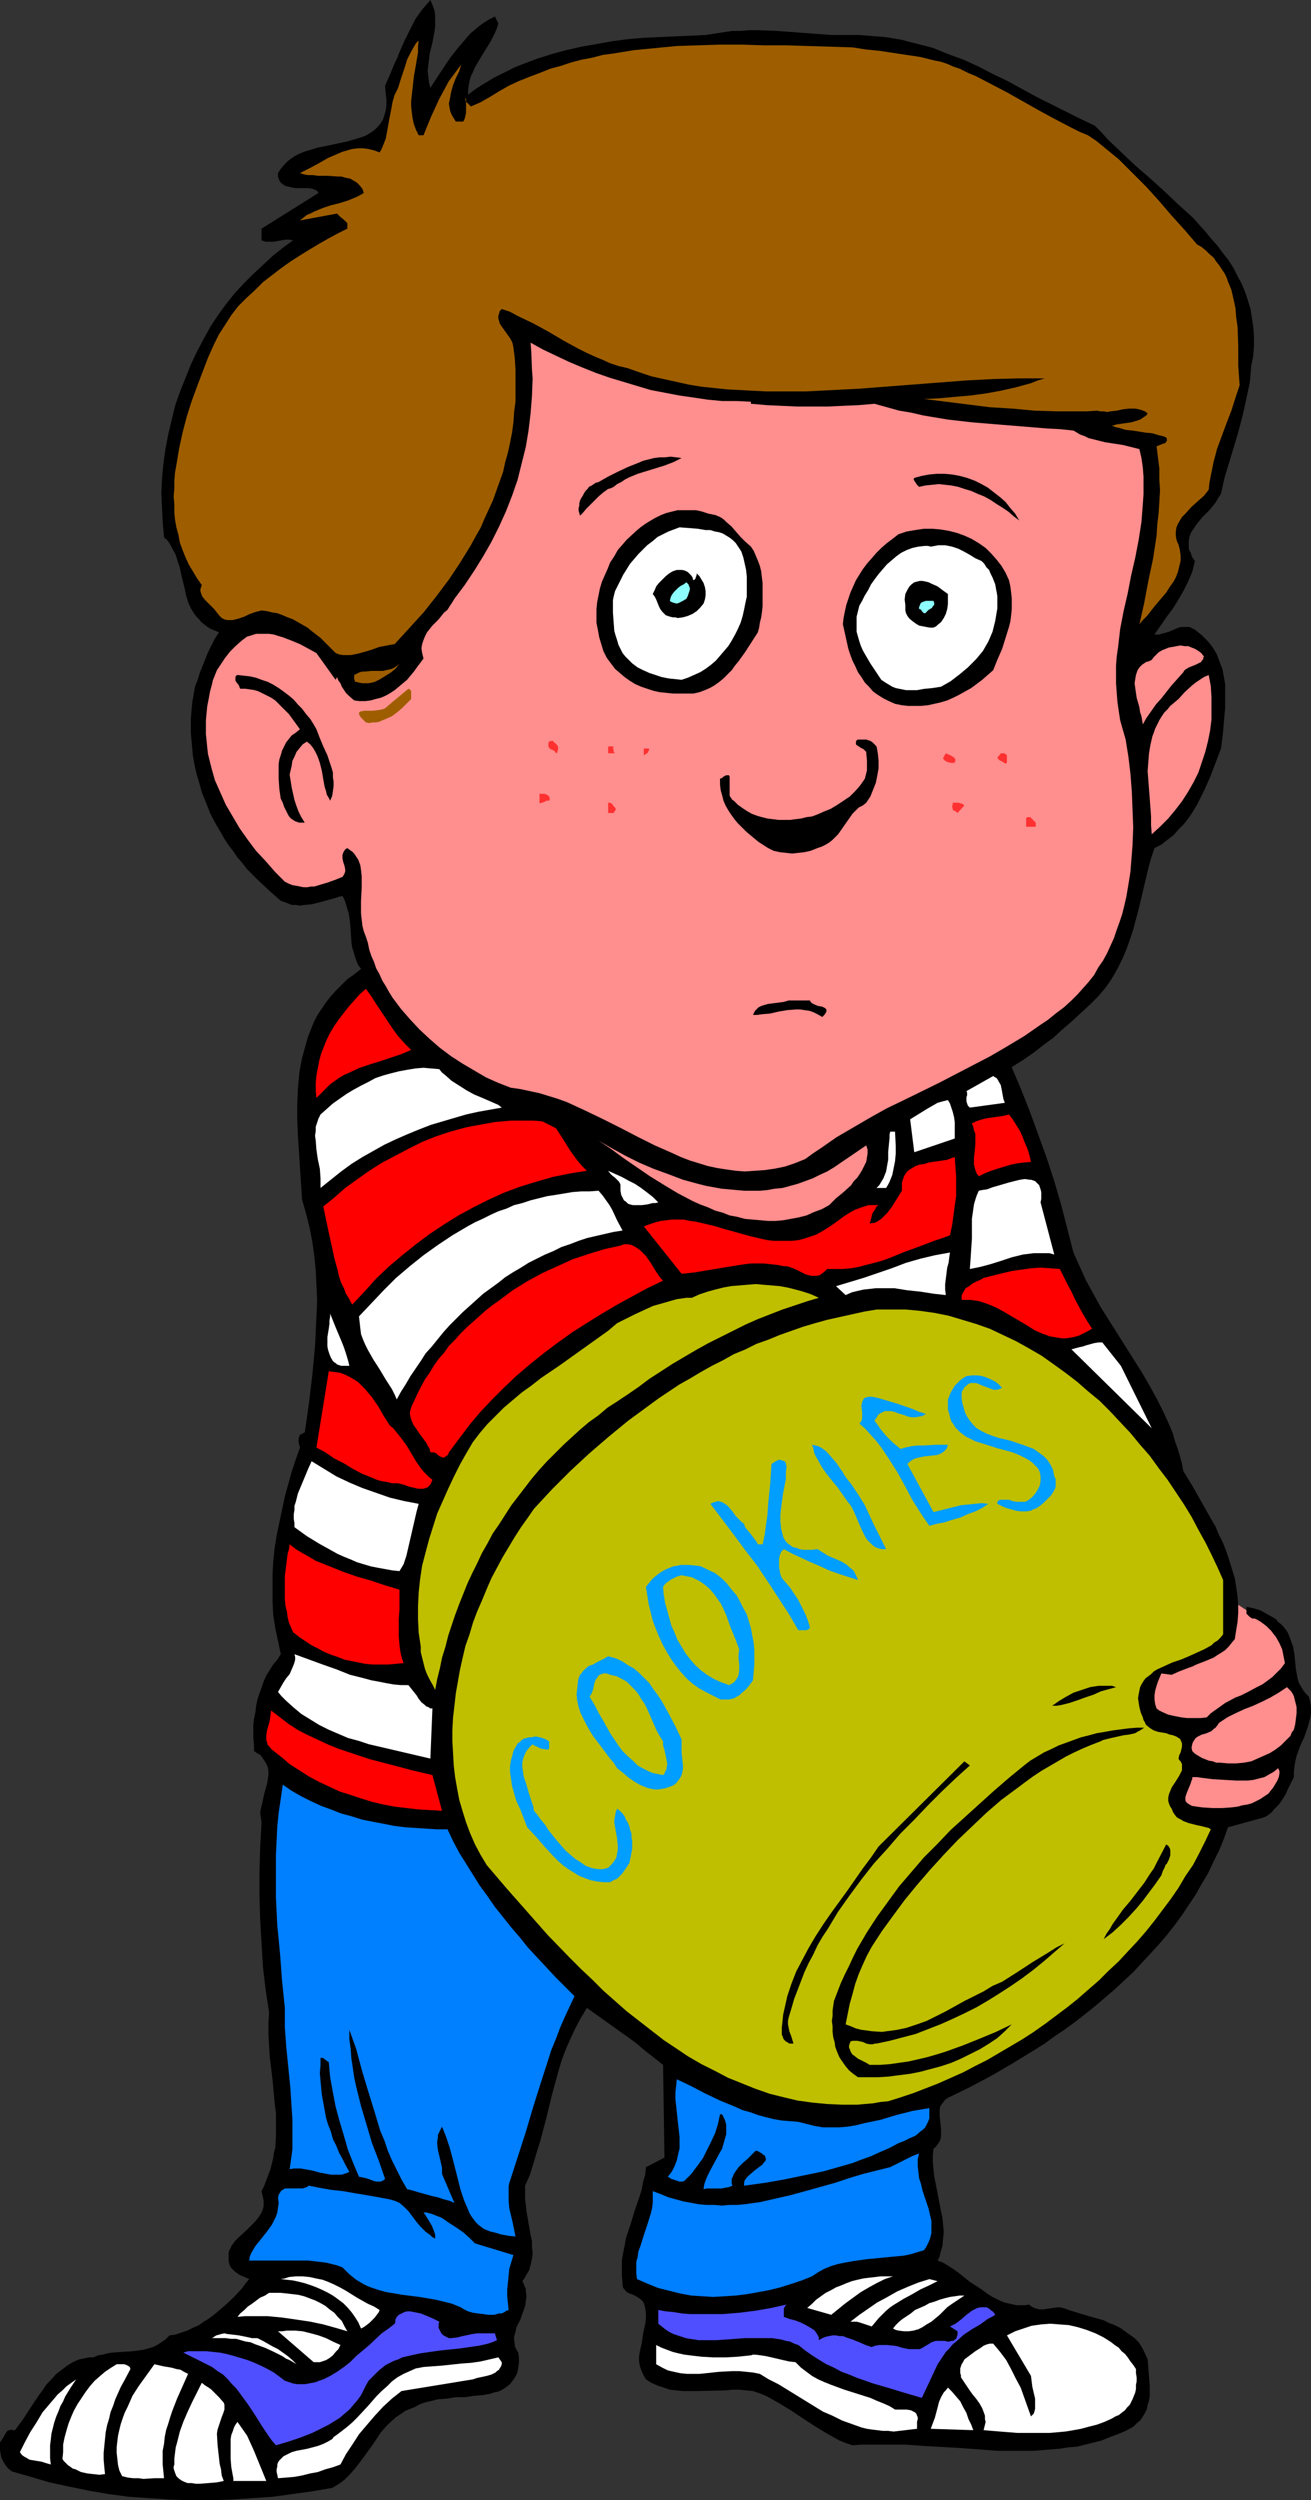 <?xml version="1.0" encoding="UTF-8" standalone="no"?>
<svg
   version="1.0"
   width="81.649mm"
   height="155.668mm"
   id="svg91"
   sodipodi:docname="Boy with Cookie Jar.wmf"
   xmlns:inkscape="http://www.inkscape.org/namespaces/inkscape"
   xmlns:sodipodi="http://sodipodi.sourceforge.net/DTD/sodipodi-0.dtd"
   xmlns="http://www.w3.org/2000/svg"
   xmlns:svg="http://www.w3.org/2000/svg">
  <rect width="100%" height="100%" fill="#333333" stroke="none"/>
  <sodipodi:namedview
     id="namedview91"
     pagecolor="#ffffff"
     bordercolor="#000000"
     borderopacity="0.25"
     inkscape:showpageshadow="2"
     inkscape:pageopacity="0.0"
     inkscape:pagecheckerboard="0"
     inkscape:deskcolor="#d1d1d1"
     inkscape:document-units="mm" />
  <defs
     id="defs1">
    <pattern
       id="WMFhbasepattern"
       patternUnits="userSpaceOnUse"
       width="6"
       height="6"
       x="0"
       y="0" />
  </defs>
  <path
     style="fill:#000000;fill-opacity:1;fill-rule:evenodd;stroke:none"
     d="m 293.407,378.931 v -0.808 l 1.616,0.323 1.616,0.485 1.454,0.808 1.454,0.808 0.808,0.485 0.485,0.646 0.646,0.485 0.646,0.646 0.485,0.646 0.485,0.646 0.323,0.808 0.323,0.808 0.323,0.97 0.323,0.808 0.162,0.97 0.162,0.97 0.162,1.778 0.162,1.616 0.323,1.778 0.162,0.808 0.323,0.808 0.485,0.808 0.485,0.808 0.485,0.646 0.808,0.808 0.323,1.293 0.162,1.293 v 1.131 l -0.162,1.131 -0.323,1.293 -0.323,1.131 -0.808,2.262 -0.969,2.101 -0.808,2.262 -0.323,1.293 -0.162,1.131 -0.162,1.293 v 1.293 l -1.293,2.585 -0.646,1.454 -0.808,1.293 -0.808,1.131 -1.131,1.131 -0.485,0.646 -0.646,0.485 -0.646,0.485 -0.808,0.323 -8.24,2.262 -0.969,2.747 -1.131,2.747 -1.293,2.585 -1.293,2.747 -1.454,2.424 -1.454,2.585 -1.616,2.424 -1.616,2.424 -1.777,2.424 -1.777,2.262 -1.939,2.262 -1.939,2.101 -2.1,2.262 -1.939,2.101 -4.362,4.04 -2.262,1.939 -2.262,1.939 -2.424,1.939 -2.262,1.778 -2.424,1.778 -2.424,1.616 -2.424,1.778 -2.585,1.616 -5.009,3.07 -5.009,2.909 -5.17,2.747 -5.009,2.424 -0.485,0.323 -0.323,0.323 -0.485,0.646 -0.485,0.646 -0.162,0.808 v 0.808 0.646 l 0.162,1.616 0.162,1.616 v 0.808 0.808 l -0.162,0.808 -0.323,0.646 -0.485,0.646 -0.323,0.485 -0.485,0.323 -0.162,1.616 v 1.616 l 0.162,1.616 0.162,1.616 0.646,3.232 0.646,3.393 0.323,1.616 0.323,1.616 0.162,1.616 0.162,1.616 -0.162,1.616 -0.162,1.778 -0.485,1.616 -0.162,0.808 -0.485,0.97 1.293,0.485 1.293,0.808 1.293,0.808 1.293,0.97 2.424,1.939 2.747,1.778 1.293,0.97 1.293,0.808 1.293,0.646 1.454,0.646 1.454,0.323 1.454,0.323 h 1.454 0.646 l 0.808,-0.162 0.646,0.485 0.646,0.323 0.485,0.162 0.646,0.162 h 0.485 0.646 l 0.969,-0.162 1.131,-0.162 1.131,-0.162 h 0.485 l 0.646,0.162 0.646,0.162 0.808,0.323 2.585,0.808 2.747,0.808 2.908,0.808 1.293,0.646 1.293,0.485 1.293,0.646 1.131,0.808 1.131,0.808 1.131,0.808 0.969,0.97 0.808,1.293 0.646,1.293 0.646,1.454 0.162,1.939 0.162,2.262 0.162,2.101 v 1.131 1.131 l -0.162,1.131 -0.323,0.97 -0.162,0.97 -0.485,0.97 -0.485,0.808 -0.646,0.97 -0.808,0.646 -0.808,0.808 -1.777,0.97 -1.939,0.808 -1.777,0.646 -1.939,0.808 -1.939,0.485 -1.939,0.485 -1.939,0.485 -2.1,0.162 -1.939,0.323 -2.1,0.162 -2.1,0.162 -1.939,0.162 h -4.201 -4.362 l -4.201,-0.323 -4.362,-0.323 -8.563,-0.485 -4.362,-0.323 h -4.201 -4.201 -2.1 l -2.1,0.162 -1.454,-0.485 -1.616,-0.646 -1.454,-0.808 -1.454,-0.808 -2.908,-1.778 -2.747,-1.778 -2.908,-1.939 -2.908,-1.778 -1.454,-0.808 -1.454,-0.808 -1.616,-0.646 -1.454,-0.485 -1.616,-0.162 -1.616,-0.162 h -1.616 l -1.616,0.162 -6.786,0.162 h -1.616 -1.616 l -1.616,-0.162 -1.454,-0.162 -1.454,-0.485 -1.454,-0.485 -1.454,-0.646 -1.293,-0.808 -0.646,-1.131 -0.485,-1.131 -0.323,-0.97 -0.162,-1.131 v -0.97 l 0.162,-1.131 0.485,-2.101 0.323,-2.262 0.485,-2.262 0.162,-1.293 v -1.131 l -0.162,-1.293 -0.323,-1.131 -0.323,-0.485 -0.323,-0.323 -0.646,-0.485 -0.808,-0.485 -0.808,-0.323 -0.808,-0.323 -0.646,-0.485 -0.162,-0.323 -0.323,-0.323 -0.162,-0.485 v -0.485 l -0.162,-1.939 v -1.939 -1.778 l 0.323,-1.778 0.323,-1.616 0.323,-1.778 1.131,-3.393 0.485,-1.616 0.485,-1.616 1.131,-3.232 0.485,-1.616 0.323,-1.778 0.485,-1.616 0.162,-1.778 4.362,-2.262 -0.323,-21.815 -2.262,-1.778 -2.262,-1.778 -2.1,-1.778 -2.262,-1.616 -4.524,-3.232 -4.524,-3.232 -1.454,2.424 -1.293,2.424 -1.131,2.424 -1.131,2.585 -0.969,2.585 -0.808,2.747 -1.454,5.332 -1.293,5.333 -1.454,5.494 -0.808,2.585 -0.808,2.747 -0.808,2.585 -1.131,2.585 v 1.616 1.454 l 0.162,1.454 0.162,1.454 0.485,2.909 0.485,2.747 0.323,1.454 v 1.454 l 0.162,1.293 -0.162,1.293 -0.323,1.454 -0.323,1.293 -0.808,1.293 -0.323,0.646 -0.485,0.646 0.323,0.646 0.162,0.485 0.323,0.646 v 0.646 l 0.162,1.131 -0.162,1.131 -0.162,1.131 -0.323,0.97 -0.808,2.262 -0.969,1.939 -0.162,0.97 -0.323,0.97 v 0.97 l 0.162,0.97 v 0.485 l 0.485,0.97 0.323,0.485 0.162,1.293 v 1.131 l -0.162,1.131 -0.162,0.97 -0.323,0.808 -0.485,0.808 -0.485,0.646 -0.485,0.646 -0.646,0.485 -0.646,0.485 -0.808,0.485 -0.808,0.323 -0.808,0.162 -0.969,0.323 -1.777,0.323 -2.1,0.162 -2.1,0.323 h -2.1 l -2.1,0.323 -2.1,0.162 -1.939,0.485 -0.808,0.162 -0.969,0.323 -0.808,0.323 -0.808,0.485 -0.808,0.323 -0.808,0.323 -0.808,0.323 -0.646,0.485 -1.454,0.97 -1.293,1.131 -1.131,1.131 -1.131,1.293 -0.969,1.454 -0.969,1.454 -2.1,2.909 -0.969,1.293 -1.131,1.454 -1.131,1.293 -1.293,1.293 -1.293,0.97 -1.616,0.97 -4.685,0.808 -4.685,0.646 -4.685,0.646 -4.847,0.323 -4.847,0.323 -4.847,0.162 h -4.847 l -4.847,-0.162 -4.847,-0.323 -4.685,-0.323 -4.847,-0.646 -4.685,-0.808 -4.685,-0.97 -4.524,-0.97 -4.362,-1.293 -4.524,-1.293 L 2.424,581.243 1.939,580.92 1.293,580.112 0.808,579.304 0.323,578.335 0.162,577.527 0,576.557 v -0.97 -0.808 l 0.323,-0.485 0.323,-0.485 0.646,-1.131 0.323,-0.485 0.162,-0.162 0.323,-0.162 h 0.323 l 0.162,-0.162 0.485,0.162 h 0.485 l 0.808,-1.131 0.969,-1.293 1.777,-2.747 1.939,-2.909 0.969,-1.293 0.969,-1.454 1.131,-1.131 1.131,-1.293 1.293,-0.97 1.293,-0.97 1.293,-0.808 1.454,-0.646 0.808,-0.162 0.808,-0.162 0.808,-0.162 h 0.969 l 1.131,-0.485 1.131,-0.162 1.131,-0.323 1.131,-0.162 2.424,-0.162 2.424,-0.162 1.293,-0.162 1.131,-0.162 1.131,-0.323 1.131,-0.323 0.969,-0.485 0.969,-0.646 0.969,-0.646 0.969,-0.97 1.293,-0.162 1.454,-0.485 1.454,-0.485 1.293,-0.646 1.454,-0.646 1.131,-0.808 1.293,-0.808 1.293,-0.97 1.131,-0.97 1.131,-0.97 2.262,-2.101 1.939,-2.101 0.808,-1.131 0.808,-0.97 -1.131,-0.485 -1.131,-0.485 -1.131,-0.808 -0.969,-0.97 -0.323,-0.808 -0.162,-0.808 v -0.646 -0.485 -0.646 l 0.162,-0.646 0.323,-0.485 0.162,-0.485 0.808,-1.131 0.808,-0.808 1.939,-1.778 0.969,-0.97 0.969,-0.97 0.808,-0.97 0.646,-0.97 0.323,-0.646 0.162,-0.485 0.162,-0.646 v -0.646 -0.646 l -0.162,-0.808 -0.162,-0.646 -0.162,-0.808 0.646,-1.293 0.485,-1.293 0.485,-1.293 0.485,-1.293 0.323,-1.293 0.323,-1.293 0.162,-1.293 0.323,-1.131 0.162,-2.747 v -2.585 -2.747 l -0.323,-2.585 -0.485,-5.332 -0.646,-5.333 -0.162,-2.585 -0.162,-2.747 v -2.585 l 0.162,-2.585 -0.808,-5.333 -0.646,-5.494 -0.323,-5.494 -0.323,-5.494 -0.162,-5.656 v -5.656 l 0.162,-5.817 0.323,-5.817 -0.162,-1.131 -0.162,-1.131 0.162,-0.97 0.323,-1.293 0.485,-2.262 0.646,-2.262 0.162,-0.97 0.162,-1.131 v -0.97 l -0.162,-0.97 -0.323,-0.646 -0.162,-0.323 -0.323,-0.485 -0.323,-0.485 -0.323,-0.485 -0.485,-0.485 -0.646,-0.323 -0.646,-0.485 v -1.454 l -0.162,-1.616 v -1.454 -1.616 l 0.162,-1.454 0.323,-1.454 0.162,-1.454 0.323,-1.616 0.485,-1.454 0.485,-1.293 0.485,-1.454 0.646,-1.454 0.808,-1.293 0.808,-1.293 0.969,-1.131 0.808,-1.293 -0.646,-3.07 -0.646,-3.07 -0.485,-3.07 -0.162,-3.07 v -3.232 -3.07 l 0.162,-3.232 0.323,-3.07 0.485,-3.07 0.646,-3.07 0.646,-3.07 0.646,-3.07 0.808,-2.909 0.808,-2.909 0.969,-2.909 0.969,-2.747 -0.323,-1.131 v -0.485 -0.485 l 0.162,-0.485 0.162,-0.485 h 0.323 l 0.162,-0.162 0.323,-0.162 0.323,-0.162 0.969,-6.787 0.808,-6.787 0.323,-3.393 0.323,-3.555 0.162,-3.555 0.162,-3.393 0.162,-3.555 -0.162,-3.393 -0.162,-3.555 -0.323,-3.393 -0.485,-3.393 -0.646,-3.393 -0.808,-3.232 -0.969,-3.393 -0.485,-7.433 -0.485,-7.595 -0.162,-3.717 v -3.717 l 0.162,-3.717 0.162,-1.778 0.162,-1.778 0.323,-1.939 0.323,-1.616 0.485,-1.778 0.485,-1.778 0.485,-1.616 0.646,-1.616 0.646,-1.616 0.808,-1.616 0.969,-1.454 0.969,-1.454 1.131,-1.454 1.293,-1.454 1.293,-1.293 1.454,-1.454 1.616,-1.131 1.616,-1.293 -0.646,-0.808 -0.485,-1.131 -0.323,-0.97 -0.323,-1.131 -0.323,-0.97 -0.162,-1.131 -0.162,-2.424 -0.162,-2.262 -0.323,-2.262 -0.323,-0.97 -0.323,-1.131 -0.323,-0.97 -0.485,-0.97 -0.808,0.162 -0.969,0.323 -1.777,0.485 -1.777,0.485 -1.939,0.485 -1.777,0.162 -0.969,0.162 -0.969,-0.162 h -0.969 l -0.808,-0.323 -0.808,-0.323 -0.969,-0.323 -2.747,-2.424 -2.585,-2.424 -1.293,-1.293 -1.293,-1.293 -1.131,-1.454 -1.131,-1.293 -0.969,-1.454 -1.131,-1.454 -0.969,-1.454 -0.808,-1.454 -0.969,-1.616 -0.808,-1.454 -0.808,-1.616 -0.646,-1.616 -0.646,-1.616 -0.646,-1.616 -0.485,-1.778 -0.485,-1.616 -0.485,-1.778 -0.323,-1.616 -0.323,-1.778 -0.162,-1.778 -0.162,-1.778 -0.162,-1.778 v -1.778 -1.778 l 0.162,-1.778 0.162,-1.939 0.323,-1.778 0.323,-1.939 0.646,-1.616 0.485,-1.616 1.293,-3.232 0.646,-1.616 0.808,-1.616 0.808,-1.616 0.969,-1.454 -1.131,-0.485 -0.808,-0.323 -0.808,-0.485 -0.808,-0.646 -0.646,-0.485 -0.485,-0.646 -0.646,-0.646 -0.485,-0.646 -0.808,-1.293 -0.646,-1.454 -0.485,-1.616 -0.323,-1.616 -0.808,-3.232 -0.323,-1.616 -0.485,-1.454 -0.485,-1.616 -0.808,-1.454 -0.323,-0.646 -0.485,-0.808 -0.485,-0.646 -0.646,-0.485 -0.323,-3.555 -0.162,-3.393 -0.162,-3.555 0.162,-3.393 0.323,-3.555 0.485,-3.393 0.646,-3.393 0.808,-3.393 0.808,-3.393 1.131,-3.232 1.293,-3.232 1.293,-3.232 1.454,-3.07 1.616,-3.07 1.616,-2.909 1.939,-2.909 1.777,-2.424 1.939,-2.424 2.1,-2.262 2.262,-2.262 2.262,-2.101 2.262,-2.101 2.424,-1.939 2.424,-1.778 L 68.02,56.395 H 67.212 l -0.969,0.162 -1.777,0.323 H 63.496 62.527 l -0.969,-0.323 v -2.747 l 13.41,-8.403 -0.323,-0.485 -0.646,-0.323 -0.485,-0.162 -0.808,-0.162 h -1.616 -1.616 l -0.808,-0.162 -0.646,-0.162 -0.808,-0.162 -0.485,-0.323 -0.646,-0.485 -0.323,-0.485 -0.162,-0.485 -0.162,-0.323 v -0.485 -0.485 l 0.646,-0.97 0.808,-0.97 0.808,-0.808 0.808,-0.646 0.969,-0.646 0.969,-0.485 1.131,-0.485 1.131,-0.323 2.1,-0.646 2.424,-0.485 2.262,-0.485 2.262,-0.485 2.262,-0.646 0.969,-0.323 0.969,-0.323 0.808,-0.485 0.808,-0.485 0.808,-0.646 0.646,-0.646 0.646,-0.808 0.485,-0.808 0.323,-0.97 0.323,-1.131 0.162,-1.293 v -1.293 l -0.162,-1.454 -0.162,-1.778 1.131,-2.585 1.131,-2.747 0.646,-1.293 0.485,-1.293 L 95.163,9.695 96.456,7.11 97.102,5.817 97.748,4.525 98.556,3.393 99.364,2.262 100.333,1.131 101.303,0 l 0.485,1.131 0.485,1.293 0.162,1.293 v 1.131 1.293 l -0.162,1.293 -0.485,2.585 -0.646,2.585 -0.162,1.454 -0.162,1.293 -0.162,1.293 0.162,1.293 0.162,1.454 0.323,1.293 1.454,-2.262 1.616,-2.424 1.616,-2.424 1.777,-2.262 0.969,-1.131 0.969,-1.131 0.969,-1.131 0.969,-0.808 1.131,-0.97 1.131,-0.808 1.293,-0.808 1.293,-0.646 0.808,1.616 -0.323,1.131 -0.485,1.131 -0.485,0.97 -0.485,0.97 -1.293,2.101 -1.293,2.101 -1.131,1.939 -0.485,1.131 -0.485,0.97 -0.323,1.131 -0.162,0.97 -0.162,1.131 v 1.131 l 1.454,-1.131 1.454,-0.97 1.616,-0.97 1.616,-0.97 1.616,-0.808 1.616,-0.808 1.616,-0.808 1.616,-0.646 3.393,-1.293 3.554,-1.131 3.554,-0.97 3.554,-0.808 3.716,-0.646 3.554,-0.646 3.716,-0.485 3.716,-0.323 3.716,-0.162 3.554,-0.162 3.716,-0.162 3.554,-0.162 2.1,-0.323 2.1,-0.323 2.1,-0.323 h 1.939 l 2.1,-0.162 h 2.1 l 4.201,0.162 4.362,0.323 4.362,0.323 4.362,0.323 h 2.1 2.262 2.1 l 2.1,0.162 1.939,0.162 2.1,0.162 1.939,0.323 1.939,0.323 1.777,0.485 1.939,0.485 1.939,0.485 1.777,0.485 3.554,1.454 3.554,1.293 3.554,1.616 3.393,1.778 3.393,1.616 6.786,3.717 6.786,3.393 3.554,1.778 3.393,1.616 1.616,1.616 1.454,1.616 3.231,3.07 3.231,3.07 3.554,3.07 3.393,3.07 3.231,3.07 3.393,3.07 1.454,1.616 1.454,1.616 1.454,1.778 1.454,1.616 1.293,1.778 1.293,1.616 1.131,1.778 0.969,1.939 0.969,1.778 0.808,1.939 0.646,1.939 0.646,2.101 0.323,2.101 0.323,2.101 0.162,2.262 v 2.262 l -0.162,2.262 -0.485,2.424 -0.162,1.939 -0.162,1.939 -0.808,3.717 -0.808,3.717 -0.969,3.717 -1.131,3.878 -1.131,3.717 -1.131,3.717 -0.808,3.717 -0.646,0.97 -0.646,1.131 -0.646,0.808 -0.808,0.97 -1.616,1.616 -0.808,0.97 -0.646,0.808 -0.646,0.97 -0.646,0.97 -0.323,0.97 -0.162,0.97 v 0.485 0.485 0.646 l 0.162,0.646 0.323,0.485 0.162,0.646 0.323,0.646 0.485,0.646 -0.323,1.293 -0.323,1.293 -0.485,1.131 -0.485,1.131 -1.131,2.262 -1.131,1.939 -1.293,2.101 -1.454,1.939 -1.454,2.101 -1.454,2.101 h 0.485 0.646 l 0.485,-0.162 0.646,-0.162 1.131,-0.323 1.131,-0.485 1.131,-0.485 0.646,-0.162 h 0.646 0.646 0.646 l 0.646,0.323 0.646,0.323 0.808,0.646 0.808,0.646 0.808,0.808 0.646,0.646 0.646,0.808 0.485,0.646 0.485,0.808 0.485,0.808 0.646,1.778 0.646,1.616 0.323,1.778 0.323,1.778 v 1.939 1.778 1.939 l -0.162,1.778 -0.323,3.878 -0.485,3.878 -1.293,3.393 -1.293,3.393 -1.454,3.232 -0.808,1.616 -0.808,1.616 -0.969,1.616 -0.969,1.454 -1.131,1.454 -1.293,1.293 -1.131,1.293 -1.454,1.131 -1.454,1.131 -1.616,0.808 -0.808,2.424 -0.646,2.424 -2.262,9.534 -0.646,2.424 -0.646,2.424 -0.808,2.424 -0.808,2.262 -0.969,2.262 -1.131,2.262 -1.293,2.262 -1.454,2.101 -0.808,0.97 -0.969,1.131 -0.969,0.97 -0.969,0.97 -4.201,3.878 -2.262,1.939 -2.1,1.939 -2.424,1.778 -2.262,1.778 -2.585,1.778 -2.585,1.616 2.262,5.333 2.1,5.332 1.939,5.333 1.939,5.333 1.777,5.494 1.616,5.494 1.454,5.656 1.454,5.656 1.454,3.232 1.454,3.232 1.777,3.232 1.777,3.232 3.878,6.14 3.878,6.14 1.939,3.07 1.777,3.07 1.777,3.232 1.616,3.232 1.454,3.232 0.646,1.616 0.485,1.778 0.646,1.778 0.485,1.616 0.485,1.778 0.323,1.778 2.262,3.717 2.1,3.717 2.1,3.717 1.131,1.939 0.808,1.939 0.969,1.939 0.808,2.101 0.646,1.939 0.646,2.101 0.646,2.101 0.323,1.939 0.323,2.262 0.162,2.101 z"
     id="path1" />
  <path
     style="fill:#ff8e8e;fill-opacity:1;fill-rule:evenodd;stroke:none"
     d="m 291.468,377.638 v 1.939 l -0.162,2.101 -0.323,1.939 -0.323,2.101 -0.808,0.97 -0.646,0.808 -0.808,0.808 -0.969,0.646 -0.808,0.485 -0.969,0.646 -1.939,0.808 -2.1,0.808 -0.969,0.485 -0.969,0.323 -2.1,0.808 -1.777,0.808 -2.424,-0.323 -0.808,1.939 -0.323,0.97 -0.323,1.131 -0.162,1.131 v 0.97 l 0.162,1.131 0.323,0.97 0.646,0.485 0.646,0.323 1.454,0.646 1.454,0.323 1.616,0.323 1.454,0.162 h 1.616 1.454 l 1.454,-0.162 0.969,-0.97 1.131,-0.808 1.131,-0.808 1.131,-0.808 2.424,-1.293 1.293,-0.485 1.293,-0.646 2.424,-1.293 1.293,-0.646 1.131,-0.808 1.293,-0.97 0.969,-0.97 0.969,-0.97 0.969,-1.293 -0.323,-1.616 -0.323,-1.616 -0.646,-1.454 -0.808,-1.454 -0.646,-0.808 -0.485,-0.646 -0.485,-0.485 -0.646,-0.646 -0.646,-0.485 -0.646,-0.485 -0.808,-0.485 -0.646,-0.323 h -0.323 -0.323 l -0.162,-0.162 -0.323,-0.162 -0.162,-0.162 -0.162,-0.162 -0.485,-0.485 v -0.808 z"
     id="path2" />
  <path
     style="fill:#9e5e00;fill-opacity:1;fill-rule:evenodd;stroke:none"
     d="m 98.556,31.833 h 1.131 l 1.777,-4.363 0.969,-2.101 0.969,-2.101 1.131,-2.101 1.131,-2.101 1.454,-1.939 1.454,-1.939 -0.485,1.616 -0.808,1.616 -0.646,1.616 -0.485,1.778 -0.162,0.97 -0.162,0.808 -0.162,0.808 0.162,0.97 0.162,0.808 0.323,0.808 0.485,0.808 0.485,0.808 h 1.777 l 0.323,-0.646 0.162,-0.646 0.162,-0.808 v -0.646 -1.454 -0.646 -0.808 l -0.162,0.323 v 0.323 l 0.162,0.323 0.162,0.162 0.485,0.485 0.485,0.485 1.131,-0.485 1.131,-0.485 2.262,-1.293 2.1,-1.293 2.262,-1.293 2.424,-1.131 2.424,-0.97 2.585,-0.97 2.424,-0.97 2.424,-0.646 2.424,-0.808 2.424,-0.646 2.585,-0.485 2.424,-0.646 2.424,-0.323 5.009,-0.808 5.009,-0.485 5.009,-0.485 5.009,-0.162 5.17,-0.162 h 5.17 l 5.17,0.162 h 5.17 l 5.17,0.162 10.502,0.323 3.07,0.485 3.231,0.323 3.231,0.485 3.231,0.485 3.231,0.485 3.231,0.808 1.616,0.323 1.454,0.485 1.454,0.646 1.454,0.485 1.939,0.97 1.939,0.808 3.716,1.939 3.716,1.939 3.716,2.101 3.716,2.101 3.878,2.101 3.716,1.939 1.939,0.97 1.939,0.808 1.939,1.293 1.777,1.454 1.777,1.454 1.777,1.454 3.231,3.232 3.231,3.232 3.07,3.393 2.908,3.393 3.07,3.393 2.908,3.393 1.131,0.646 0.969,0.808 0.808,0.808 0.969,0.808 0.646,0.97 0.646,0.808 0.646,0.97 0.646,0.97 0.485,0.97 0.323,0.97 0.808,1.939 0.485,2.101 0.485,2.262 0.162,2.101 0.323,2.262 0.162,4.525 v 4.686 l 0.162,2.262 0.162,2.262 -0.969,2.909 -0.969,3.07 -1.131,2.909 -1.131,3.07 -1.131,3.07 -0.808,3.07 -0.323,1.616 -0.323,1.616 -0.323,1.616 -0.162,1.616 -0.485,0.646 -0.646,0.808 -1.454,1.293 -1.454,1.293 -1.454,1.616 -0.808,0.808 -0.485,0.808 -0.485,0.808 -0.323,0.808 -0.162,0.97 v 0.97 l 0.162,0.97 0.162,0.485 0.323,0.646 0.162,0.646 0.162,0.646 0.162,1.293 v 1.293 l -0.323,1.293 -0.323,1.293 -0.485,1.293 -0.646,1.131 -0.808,1.131 -0.808,1.293 -0.969,1.131 -1.777,2.101 -1.777,2.262 -0.969,0.97 -0.808,0.97 1.131,-5.009 0.969,-5.171 1.131,-5.333 0.808,-5.333 0.162,-2.585 0.323,-2.747 0.162,-2.585 0.162,-2.747 -0.162,-2.585 v -2.585 l -0.323,-2.585 -0.323,-2.585 0.323,-0.162 0.485,-0.162 0.323,-0.162 0.485,-0.162 0.485,-0.162 0.162,-0.323 0.162,-0.162 v -0.162 -0.323 l -0.162,-0.323 -0.808,-0.323 -0.808,-0.162 -1.616,-0.485 -1.616,-0.162 -3.07,-0.485 -1.616,-0.162 -1.616,-0.485 -0.808,-0.162 -0.808,-0.323 1.131,-0.323 1.131,-0.162 1.131,-0.162 1.131,-0.162 1.131,-0.323 0.969,-0.323 0.485,-0.323 0.485,-0.323 0.485,-0.323 0.323,-0.485 -0.646,-0.485 -0.808,-0.323 -0.646,-0.162 -0.808,-0.162 h -0.646 -0.808 l -1.454,0.162 -1.454,0.323 -1.454,0.162 -0.808,0.162 -0.808,-0.162 h -0.808 l -0.808,-0.162 -2.262,0.162 h -2.424 -2.424 -2.424 l -5.17,-0.162 -5.17,-0.485 -5.332,-0.323 -5.17,-0.646 -5.17,-0.646 -5.17,-0.646 3.554,-0.162 3.554,-0.323 3.716,-0.323 3.716,-0.485 3.554,-0.646 3.554,-0.808 1.777,-0.485 1.777,-0.485 1.616,-0.646 1.616,-0.485 h -3.07 -3.07 l -6.14,0.162 -6.14,0.323 -6.301,0.485 -12.602,0.97 -6.301,0.485 -6.301,0.323 -6.301,0.323 h -6.301 -3.07 l -3.07,-0.162 -3.07,-0.162 -3.07,-0.162 -3.07,-0.323 -3.07,-0.323 -2.908,-0.485 -2.908,-0.646 -2.908,-0.646 -2.908,-0.646 -2.908,-0.97 -2.747,-0.97 -2.1,-0.485 -1.939,-0.646 -1.777,-0.808 -1.939,-0.808 -1.777,-0.808 -1.939,-0.97 -3.554,-1.939 -3.554,-2.101 -3.554,-1.939 -3.716,-1.778 -1.777,-0.97 -1.939,-0.646 -0.485,0.485 -0.162,0.646 -0.162,0.485 v 0.646 l 0.162,0.485 0.162,0.646 0.646,0.97 0.808,1.131 0.808,1.131 0.323,0.485 0.323,0.646 0.162,0.485 0.162,0.808 0.323,2.585 0.162,2.585 v 2.585 2.424 2.585 l -0.323,2.424 -0.162,2.424 -0.323,2.424 -0.485,2.424 -0.485,2.262 -0.646,2.262 -0.485,2.262 -0.808,2.262 -0.808,2.262 -0.808,2.262 -0.969,2.101 -0.969,2.101 -0.969,2.262 -1.131,1.939 -1.131,2.101 -1.293,2.101 -1.293,2.101 -1.293,1.939 -1.293,1.939 -2.908,3.878 -3.07,3.878 -3.393,3.717 -3.393,3.717 -0.969,0.162 -0.808,0.162 -1.777,0.323 -1.777,0.646 -1.616,0.485 -1.777,0.485 -0.808,0.162 -0.808,0.162 h -0.969 -0.808 l -0.969,-0.162 -0.808,-0.323 -1.777,-1.778 -1.777,-1.778 -2.1,-1.616 -0.969,-0.808 -1.131,-0.646 -1.131,-0.646 -1.131,-0.646 -1.293,-0.485 -1.131,-0.485 -1.293,-0.485 -1.131,-0.162 -1.293,-0.323 -1.293,-0.162 -0.646,0.162 -0.646,0.162 -1.454,0.485 -1.293,0.646 -1.454,0.485 -0.646,0.162 -0.646,0.162 h -0.646 -0.646 l -0.646,-0.162 -0.646,-0.323 -0.485,-0.485 -0.646,-0.808 -0.646,-0.808 -0.646,-0.646 -0.646,-0.646 -0.808,-0.808 -0.646,-0.808 -0.162,-0.323 -0.162,-0.485 -0.162,-0.485 v -0.485 l 0.162,-0.485 0.162,-0.485 -1.131,-1.616 -0.969,-1.616 -0.969,-1.616 -0.808,-1.778 -0.646,-1.616 -0.646,-1.778 -0.323,-1.778 -0.485,-1.778 -0.323,-1.778 -0.162,-1.778 v -1.939 l -0.162,-1.778 0.162,-1.939 v -1.778 l 0.162,-1.939 0.323,-1.778 0.646,-3.878 0.808,-3.717 0.969,-3.717 1.131,-3.555 1.293,-3.555 1.293,-3.393 1.293,-3.393 1.454,-3.232 1.131,-2.262 1.454,-2.262 1.454,-2.262 1.616,-2.101 1.939,-1.939 1.939,-1.778 1.939,-1.939 2.1,-1.616 2.1,-1.616 2.262,-1.616 2.262,-1.454 2.1,-1.293 2.424,-1.454 2.262,-1.293 2.1,-1.131 2.262,-1.131 V 53.487 53.163 52.517 L 81.43,52.194 80.945,51.709 80.138,51.063 79.814,50.74 79.33,50.255 v 0 l -8.725,1.616 0.808,-0.646 0.808,-0.646 0.808,-0.323 0.969,-0.485 1.939,-0.808 1.939,-0.646 1.939,-0.485 2.1,-0.646 1.939,-0.808 0.969,-0.485 0.808,-0.485 -0.162,-0.485 -0.162,-0.485 -0.646,-0.808 -0.646,-0.646 L 83.207,42.498 82.399,42.014 81.43,41.852 80.299,41.529 H 79.33 L 77.068,41.367 H 75.937 74.806 L 73.675,41.206 H 72.544 l -0.969,-0.162 -0.969,-0.323 2.262,-1.131 2.1,-1.131 2.262,-1.293 2.262,-0.97 1.131,-0.485 1.131,-0.323 1.131,-0.323 1.293,-0.162 h 1.293 l 1.293,0.162 1.293,0.323 1.293,0.485 0.485,-0.808 0.323,-0.808 0.646,-1.616 0.323,-1.778 0.323,-1.778 0.323,-1.778 0.323,-1.616 0.323,-1.778 0.485,-1.616 0.808,-1.616 0.485,-1.616 1.131,-3.393 0.485,-1.616 0.808,-1.616 0.808,-1.454 0.485,-0.808 0.646,-0.646 -0.162,1.293 v 1.454 l -0.485,2.909 -0.485,2.747 -0.323,2.909 -0.162,1.454 -0.162,1.454 v 1.293 l 0.162,1.454 0.162,1.293 0.323,1.454 0.485,1.293 z"
     id="path3" />
  <path
     style="fill:#ff8e8e;fill-opacity:1;fill-rule:evenodd;stroke:none"
     d="m 176.755,94.531 v 0.485 l 3.716,0.323 3.554,0.162 3.554,0.162 h 3.716 3.554 l 3.554,-0.162 3.716,-0.162 3.716,-0.323 2.908,0.808 2.908,0.808 2.908,0.485 2.747,0.646 2.908,0.485 2.908,0.485 5.655,0.646 5.816,0.485 5.978,0.485 5.978,0.485 3.07,0.162 3.07,0.323 0.808,0.485 0.808,0.485 0.969,0.323 0.969,0.485 1.939,0.485 1.939,0.485 2.1,0.323 2.1,0.323 1.939,0.485 1.939,0.485 0.485,2.101 0.323,2.262 0.162,2.101 v 2.101 2.101 l -0.162,2.262 -0.162,2.101 -0.162,2.101 -0.646,4.201 -0.808,4.201 -0.969,4.201 -0.808,4.201 -0.969,4.201 -0.808,4.201 -0.485,4.201 -0.323,2.262 -0.162,2.101 v 2.101 2.101 l 0.162,2.262 0.162,2.101 0.323,2.262 0.323,2.101 0.646,2.262 0.646,2.262 0.646,4.04 0.485,4.04 0.323,4.201 0.162,4.201 0.162,4.201 -0.162,4.201 -0.323,4.04 -0.162,2.101 -0.323,2.101 -0.323,1.939 -0.323,1.939 -0.485,2.101 -0.485,1.939 -0.646,1.939 -0.646,1.778 -0.646,1.939 -0.808,1.778 -0.808,1.778 -0.969,1.778 -1.131,1.616 -0.969,1.778 -1.293,1.616 -1.293,1.454 -1.293,1.454 -1.454,1.454 -1.777,1.616 -1.939,1.454 -1.777,1.454 -1.939,1.293 -3.716,2.585 -4.039,2.424 -3.878,2.262 -4.039,2.101 -8.078,4.201 -8.24,4.04 -4.039,1.939 -4.039,2.262 -3.878,2.262 -3.878,2.262 -3.716,2.585 -1.939,1.293 -1.777,1.293 -2.424,0.97 -2.424,0.808 -2.424,0.485 -2.262,0.323 -2.424,0.162 -2.262,0.162 -2.1,-0.162 -2.262,-0.323 -2.1,-0.323 -2.262,-0.485 -2.1,-0.646 -2.1,-0.646 -2.1,-0.808 -2.1,-0.97 -4.039,-1.778 -4.201,-2.101 -4.039,-2.101 -4.201,-2.101 -4.039,-1.939 -2.1,-0.97 -2.1,-0.97 -2.262,-0.808 -2.1,-0.646 -2.1,-0.646 -2.262,-0.485 -2.262,-0.485 -2.262,-0.323 -2.908,-1.131 -2.908,-1.293 -2.747,-1.616 -2.747,-1.616 -2.747,-1.778 -2.585,-1.939 -2.424,-2.101 -2.424,-2.262 -2.262,-2.424 -2.1,-2.424 -1.939,-2.585 -0.808,-1.293 -0.808,-1.454 -0.808,-1.293 -0.646,-1.454 -0.808,-1.454 -0.485,-1.454 -0.646,-1.454 -0.485,-1.454 -0.323,-1.616 -0.485,-1.454 -0.485,-1.293 -0.323,-1.293 -0.162,-1.454 -0.162,-1.454 v -1.454 -1.454 l 0.162,-3.07 v -1.454 -1.293 l -0.162,-1.454 -0.162,-1.131 -0.485,-1.293 -0.323,-0.485 -0.323,-0.485 -0.323,-0.485 -0.485,-0.485 -0.485,-0.323 -0.646,-0.485 -0.485,0.323 -0.323,0.485 -0.162,0.323 -0.162,0.485 v 0.323 0.485 l 0.162,0.808 0.323,0.97 0.162,0.808 v 0.485 l -0.162,0.485 -0.162,0.323 -0.323,0.485 -1.616,0.646 -1.777,0.646 -1.616,0.485 -1.616,0.485 H 73.19 l -0.808,0.162 h -0.969 l -0.808,-0.162 -0.808,-0.162 -0.969,-0.162 -0.808,-0.323 -0.969,-0.485 -2.262,-2.262 -2.262,-2.585 -2.262,-2.424 -1.939,-2.585 -1.939,-2.747 -1.616,-2.747 -1.616,-2.747 -1.293,-2.909 -0.646,-1.454 -0.646,-1.454 -0.808,-2.909 -0.808,-3.232 -0.162,-1.454 -0.162,-1.616 -0.162,-1.616 v -1.616 -1.616 l 0.162,-1.778 0.162,-1.616 0.323,-1.616 0.323,-1.778 0.485,-1.778 0.162,-0.808 0.323,-0.808 0.323,-0.808 0.323,-0.808 0.969,-1.454 0.969,-1.454 1.131,-1.454 1.293,-1.293 1.454,-1.293 1.293,-0.97 1.131,-0.323 0.969,-0.323 h 0.969 1.131 0.969 l 1.131,0.162 0.969,0.323 1.131,0.323 2.1,0.808 1.939,0.808 2.1,1.131 1.777,0.97 4.524,6.302 0.323,-0.646 0.323,0.808 0.485,0.646 0.323,0.808 0.969,1.454 0.646,0.646 1.293,1.131 1.293,0.162 h 1.293 l 1.293,-0.162 1.131,-0.323 1.293,-0.323 1.131,-0.485 1.131,-0.646 0.969,-0.646 0.969,-0.808 0.969,-0.808 0.969,-0.808 0.808,-0.97 0.808,-0.97 0.808,-1.131 1.454,-1.939 -0.162,-0.646 -0.162,-0.646 -0.162,-1.131 0.162,-0.97 0.323,-0.97 0.323,-0.808 0.485,-0.97 0.646,-0.808 0.646,-0.808 1.454,-1.454 1.293,-1.616 0.808,-0.646 0.485,-0.808 0.646,-0.97 0.485,-0.808 2.424,-3.232 2.262,-3.393 2.1,-3.393 1.939,-3.393 1.777,-3.555 1.616,-3.555 1.454,-3.717 1.293,-3.717 0.969,-3.878 0.969,-3.878 0.646,-3.878 0.485,-4.04 0.323,-4.04 0.162,-4.201 -0.162,-2.101 -0.162,-4.201 -0.162,-2.101 2.908,1.616 3.07,1.454 3.07,1.454 3.07,1.293 3.231,1.293 3.231,1.131 3.231,0.97 3.231,0.97 3.231,0.97 3.393,0.646 3.393,0.646 3.393,0.485 3.231,0.485 3.393,0.323 h 3.393 z"
     id="path4" />
  <path
     style="fill:#000000;fill-opacity:1;fill-rule:evenodd;stroke:none"
     d="m 160.437,107.781 -0.969,0.485 -0.969,0.485 -2.1,0.808 -2.1,0.646 -2.1,0.646 -2.1,0.646 -1.939,0.808 -0.969,0.485 -0.969,0.646 -0.969,0.485 -0.808,0.646 -0.646,0.323 -0.646,0.162 -1.131,0.808 -1.131,0.97 -0.969,0.97 -0.969,0.97 -0.485,0.485 -0.485,0.485 -0.808,0.97 -0.646,0.646 -0.162,-0.646 -0.162,-0.485 v -0.646 l 0.162,-0.646 v -0.485 l 0.162,-0.646 0.323,-0.646 0.323,-0.485 0.323,-0.646 0.323,-0.485 0.485,-0.485 0.323,-0.485 0.646,-0.323 0.485,-0.323 0.485,-0.323 0.646,-0.162 2.262,-1.293 2.262,-1.131 2.424,-1.131 2.424,-0.97 1.131,-0.485 1.293,-0.323 1.293,-0.323 1.293,-0.162 h 1.293 l 1.293,-0.162 1.293,0.162 z"
     id="path5" />
  <path
     style="fill:#000000;fill-opacity:1;fill-rule:evenodd;stroke:none"
     d="m 239.928,122.486 -1.293,-0.97 -1.293,-1.131 -1.454,-0.97 -1.293,-0.808 -1.454,-0.97 -1.454,-0.808 -1.616,-0.646 -1.454,-0.646 -1.616,-0.485 -1.454,-0.485 -1.616,-0.323 -1.454,-0.162 -1.616,-0.162 -1.454,0.162 -1.616,0.162 -1.454,0.323 -0.485,-0.485 -0.323,-0.485 -0.323,-0.485 -0.162,-0.323 0.162,-0.323 1.777,-0.485 1.777,-0.323 1.777,-0.162 h 1.777 l 1.777,0.162 1.777,0.323 1.777,0.485 1.777,0.646 1.616,0.808 1.454,0.808 1.454,1.131 1.454,1.131 1.293,1.131 1.131,1.454 1.131,1.293 z"
     id="path6" />
  <path
     style="fill:#000000;fill-opacity:1;fill-rule:evenodd;stroke:none"
     d="m 176.755,128.627 0.646,0.97 0.485,1.131 0.485,1.131 0.485,1.293 0.323,1.293 0.162,1.454 0.162,1.293 v 1.454 1.293 1.454 1.293 l -0.162,1.454 -0.162,1.131 -0.323,1.293 -0.162,1.131 -0.323,1.131 -1.454,2.262 -1.454,2.262 -1.616,2.262 -0.808,0.97 -0.808,1.131 -0.969,0.97 -0.969,0.97 -0.969,0.808 -1.131,0.808 -1.131,0.646 -1.131,0.485 -1.293,0.485 -1.454,0.323 h -1.616 -1.454 -1.616 l -1.616,-0.162 -1.616,-0.162 -1.454,-0.323 -1.454,-0.485 -1.454,-0.485 -1.454,-0.646 -1.293,-0.808 -1.131,-0.808 -1.131,-0.97 -1.131,-0.97 -0.969,-1.293 -0.969,-1.293 -0.808,-1.616 -0.485,-1.616 -0.485,-1.616 -0.323,-1.778 -0.323,-1.616 v -1.616 -1.616 l 0.162,-1.616 0.323,-1.616 0.323,-1.616 0.485,-1.616 0.646,-1.454 0.646,-1.454 0.646,-1.616 0.969,-1.454 0.808,-1.454 1.131,-1.293 0.969,-1.131 2.1,-1.939 1.131,-0.97 1.131,-0.808 1.293,-0.808 1.131,-0.646 1.293,-0.646 1.293,-0.485 1.293,-0.323 1.293,-0.323 h 1.454 1.454 1.454 l 1.454,0.323 1.454,0.485 0.808,0.162 0.808,0.162 0.808,0.323 0.646,0.323 0.646,0.485 0.485,0.485 1.293,1.131 0.969,1.131 1.131,1.293 1.131,1.131 z"
     id="path7" />
  <path
     style="fill:#ffffff;fill-opacity:1;fill-rule:evenodd;stroke:none"
     d="m 174.493,129.758 0.485,1.454 0.323,1.454 0.323,1.454 0.162,1.616 v 1.454 1.616 1.616 l -0.323,1.454 -0.323,1.616 -0.323,1.454 -0.485,1.616 -0.646,1.454 -0.646,1.293 -0.808,1.454 -0.808,1.293 -0.969,1.131 -0.969,1.131 -0.969,1.131 -1.131,0.97 -1.293,0.97 -1.293,0.808 -1.454,0.646 -1.454,0.646 -1.454,0.485 -3.07,-0.323 -1.616,-0.323 -1.454,-0.485 -1.454,-0.485 -1.454,-0.646 -1.293,-0.646 -1.293,-0.97 -0.808,-0.808 -0.808,-0.808 -0.646,-0.808 -0.485,-0.97 -0.485,-0.97 -0.323,-1.131 -0.323,-0.97 -0.323,-1.131 -0.162,-2.101 -0.162,-2.262 v -1.939 -0.97 l 0.162,-0.808 0.323,-1.293 0.646,-1.293 0.646,-1.293 0.646,-1.293 0.808,-1.293 0.808,-1.293 0.969,-1.131 0.969,-1.131 1.131,-1.131 0.969,-0.97 1.293,-0.97 1.131,-0.97 1.293,-0.646 1.293,-0.646 1.293,-0.485 1.293,-0.485 2.1,0.162 2.1,0.162 1.939,0.323 h 1.131 l 0.969,0.323 0.969,0.162 0.969,0.323 0.808,0.485 0.808,0.485 0.808,0.646 0.646,0.646 0.646,0.97 z"
     id="path8" />
  <path
     style="fill:#000000;fill-opacity:1;fill-rule:evenodd;stroke:none"
     d="m 237.504,136.544 0.323,1.454 0.162,1.293 0.162,1.454 v 1.454 1.293 l -0.162,1.454 -0.162,1.293 -0.323,1.293 -0.808,2.585 -0.808,2.585 -1.131,2.585 -0.969,2.424 -1.293,1.131 -1.293,1.131 -1.293,0.97 -1.293,0.97 -1.454,0.808 -1.454,0.808 -1.293,0.646 -1.454,0.646 -1.616,0.485 -1.454,0.323 -1.454,0.323 -1.616,0.162 h -1.454 -1.616 l -1.454,-0.162 -1.616,-0.323 -1.454,-0.646 -1.293,-0.646 -1.293,-0.808 -1.131,-0.808 -0.969,-1.131 -0.969,-0.97 -0.808,-1.293 -0.808,-1.131 -0.646,-1.454 -0.646,-1.293 -0.485,-1.293 -0.485,-1.454 -0.323,-1.454 -0.323,-1.454 -0.646,-2.909 0.162,-1.454 0.323,-1.616 0.323,-1.454 0.485,-1.454 0.485,-1.454 0.646,-1.454 0.646,-1.454 0.808,-1.293 0.808,-1.293 0.969,-1.293 1.131,-1.293 1.131,-1.293 1.131,-1.131 1.293,-1.131 1.293,-0.97 1.454,-1.131 1.939,-0.646 1.939,-0.323 2.1,-0.323 h 1.939 l 1.939,0.162 1.939,0.323 1.939,0.485 1.777,0.646 1.777,0.808 1.616,0.97 1.616,1.131 1.293,1.293 1.293,1.454 1.131,1.454 0.969,1.616 z"
     id="path9" />
  <path
     style="fill:#ffffff;fill-opacity:1;fill-rule:evenodd;stroke:none"
     d="m 231.042,132.02 0.646,0.646 0.485,0.808 0.646,0.646 0.323,0.808 0.485,0.97 0.323,0.808 0.323,0.808 0.162,0.97 0.162,0.808 0.162,0.97 v 0.97 0.97 0.97 l -0.162,0.97 -0.162,0.97 -0.162,0.97 -0.323,1.293 -0.323,1.293 -0.485,1.131 -0.485,1.131 -0.646,1.131 -0.646,1.131 -0.808,0.97 -0.808,0.97 -0.969,0.97 -0.969,0.97 -1.939,1.616 -2.1,1.616 -2.262,1.293 -2.1,0.323 -1.777,0.162 -1.777,0.323 h -1.777 -0.808 l -0.808,-0.162 -0.808,-0.162 -0.808,-0.162 -0.808,-0.323 -0.808,-0.485 -0.808,-0.485 -0.969,-0.646 -1.293,-1.939 -1.293,-1.939 -1.131,-1.939 -0.646,-1.131 -0.485,-1.131 -0.323,-0.97 -0.323,-1.131 -0.323,-1.131 v -1.131 -1.293 -1.131 l 0.323,-1.293 0.323,-1.293 0.646,-1.131 0.646,-1.293 0.808,-1.293 0.646,-1.293 0.808,-1.131 0.969,-1.293 0.969,-1.131 0.969,-1.131 1.131,-0.97 1.131,-0.97 1.131,-0.808 1.293,-0.646 1.293,-0.485 1.454,-0.323 1.454,-0.162 h 0.808 l 0.646,0.162 0.969,-0.162 0.808,-0.162 h 0.808 0.808 l 0.808,0.162 0.808,0.162 1.454,0.485 1.293,0.646 1.454,0.808 1.293,0.808 z"
     id="path10" />
  <path
     style="fill:#000000;fill-opacity:1;fill-rule:evenodd;stroke:none"
     d="m 163.183,136.544 0.323,-0.162 0.162,-0.162 0.162,-0.485 0.162,-0.485 v -0.323 l 0.646,0.646 0.485,0.808 0.485,0.808 0.323,0.97 0.162,0.97 v 0.97 l -0.162,0.97 -0.323,0.97 -0.808,0.97 -0.808,0.808 -0.969,0.646 -1.131,0.485 -1.131,0.323 -1.293,0.162 -0.485,-0.162 h -0.646 l -0.646,-0.162 -0.485,-0.162 -0.485,-0.162 -0.323,-0.323 -0.485,-0.485 -0.485,-0.646 -0.323,-0.646 -0.323,-0.808 -0.323,-0.808 -0.323,-0.646 -0.485,-0.646 0.485,-0.97 0.323,-0.808 0.646,-0.808 0.808,-0.808 0.808,-0.808 0.808,-0.646 0.808,-0.485 0.969,-0.323 h 0.646 0.646 l 0.646,0.162 0.646,0.323 0.323,0.323 0.485,0.485 0.323,0.485 z"
     id="path11" />
  <path
     style="fill:#000000;fill-opacity:1;fill-rule:evenodd;stroke:none"
     d="m 223.125,139.776 v 1.293 1.131 l -0.162,1.131 -0.323,1.131 -0.485,0.97 -0.646,0.97 -0.808,0.646 -0.323,0.323 -0.646,0.323 h -0.808 l -0.969,-0.162 -0.808,-0.162 -0.808,-0.162 -0.808,-0.485 -0.646,-0.485 -0.808,-0.646 -0.485,-0.646 -0.323,-0.646 -0.162,-0.646 v -1.293 l -0.162,-1.293 0.162,-1.293 0.485,-0.97 0.485,-0.808 0.485,-0.485 0.646,-0.485 0.646,-0.162 0.646,-0.162 h 0.646 l 0.808,0.162 0.646,0.162 0.646,0.323 1.454,0.646 1.293,0.97 z"
     id="path12" />
  <path
     style="fill:#8effff;fill-opacity:1;fill-rule:evenodd;stroke:none"
     d="m 161.568,140.907 -0.808,0.485 -0.969,0.485 -0.485,0.162 -0.646,-0.162 -0.485,-0.162 -0.323,-0.162 -0.162,-0.162 0.162,-0.808 0.323,-0.646 0.485,-0.646 0.485,-0.485 0.485,-0.485 0.646,-0.485 0.646,-0.323 0.646,-0.485 0.485,0.485 0.162,0.485 0.162,0.323 v 0.485 l -0.162,0.485 -0.162,0.485 -0.162,0.485 z"
     id="path13" />
  <path
     style="fill:#8effff;fill-opacity:1;fill-rule:evenodd;stroke:none"
     d="m 219.732,141.392 0.162,0.485 v 0.485 l -0.323,0.323 -0.162,0.323 -0.485,0.323 -0.323,0.162 -0.323,0.323 -0.323,0.323 -0.162,0.162 h -0.323 l -0.162,-0.162 -0.323,-0.323 -0.162,-0.323 -0.323,-0.162 h -0.162 v -0.485 l 0.162,-0.323 0.162,-0.485 0.323,-0.323 0.485,-0.162 0.485,-0.162 h 0.646 z"
     id="path14" />
  <path
     style="fill:#ff8e8e;fill-opacity:1;fill-rule:evenodd;stroke:none"
     d="m 283.39,154.481 -0.162,0.323 v 0.323 l -0.323,0.323 -0.162,0.323 -0.646,0.323 -0.646,0.323 -0.808,0.323 -0.808,0.323 -0.808,0.485 -0.323,0.323 -0.162,0.323 -2.747,3.07 -2.424,3.07 -1.293,1.454 -1.131,1.616 -1.131,1.616 -0.808,1.454 -0.162,-0.97 -0.162,-0.97 -0.323,-0.97 -0.162,-1.131 -0.646,-2.262 -0.162,-1.131 -0.162,-1.131 -0.162,-1.131 0.162,-0.97 0.162,-0.97 0.323,-0.97 0.162,-0.323 0.323,-0.485 0.323,-0.323 0.323,-0.323 0.485,-0.323 0.485,-0.323 0.646,-0.162 0.646,-0.323 0.485,-0.646 0.485,-0.485 0.646,-0.646 0.808,-0.485 0.808,-0.323 0.808,-0.323 0.969,-0.162 0.808,-0.162 0.969,-0.162 0.969,0.162 h 0.808 l 0.808,0.323 0.808,0.323 0.808,0.485 0.646,0.485 z"
     id="path15" />
  <path
     style="fill:#9e5e00;fill-opacity:1;fill-rule:evenodd;stroke:none"
     d="m 94.032,156.097 -0.808,1.131 -1.131,0.97 -1.293,0.808 -1.293,0.808 -0.646,0.323 -0.646,0.323 -0.646,0.162 -0.808,0.162 h -0.646 -0.808 l -0.808,-0.162 -0.646,-0.162 h -0.323 v -0.323 l -0.162,-0.323 v -0.485 -0.485 l 0.646,-0.323 0.646,-0.323 0.646,-0.162 h 0.646 l 1.454,-0.162 h 1.293 1.454 l 0.646,-0.162 0.808,-0.162 0.646,-0.162 0.646,-0.323 0.646,-0.485 z"
     id="path16" />
  <path
     style="fill:#000000;fill-opacity:1;fill-rule:evenodd;stroke:none"
     d="m 74.483,171.61 0.808,2.101 0.808,1.939 0.969,2.101 0.646,1.939 0.323,0.97 0.323,1.131 v 1.131 l 0.162,0.97 v 1.131 l -0.162,1.131 -0.162,1.131 -0.485,1.131 -0.323,-0.646 -0.485,-0.808 -0.162,-0.808 -0.323,-0.97 -0.323,-1.778 -0.323,-1.939 -0.485,-1.939 -0.323,-0.97 -0.323,-0.808 -0.485,-0.97 -0.485,-0.808 -0.646,-0.808 -0.808,-0.646 -0.485,0.323 -0.485,0.323 -0.808,0.97 -0.646,0.808 -0.485,1.131 -0.485,0.97 -0.162,1.131 -0.485,2.101 0.485,3.07 0.323,1.454 0.323,1.454 0.485,1.454 0.485,1.293 0.646,1.293 0.808,1.293 h -0.646 -0.646 l -0.485,-0.162 -0.485,-0.162 -0.485,-0.323 -0.485,-0.323 -0.323,-0.323 -0.323,-0.485 -0.485,-0.97 -0.485,-0.97 -0.323,-0.97 -0.485,-0.97 -0.323,-2.262 -0.162,-2.424 v -2.262 -1.131 l 0.162,-1.131 0.323,-0.97 0.323,-1.131 0.485,-0.97 0.485,-0.97 0.646,-0.808 0.646,-0.808 0.969,-0.646 0.969,-0.808 -1.293,-1.778 -1.293,-1.778 -1.616,-1.616 -0.808,-0.808 -0.808,-0.808 -0.969,-0.646 -0.969,-0.485 -0.969,-0.485 -0.969,-0.485 -0.969,-0.323 -1.131,-0.162 -1.131,-0.162 H 56.549 l -0.162,-0.323 -0.162,-0.485 -0.646,-0.808 -0.162,-0.323 v -0.485 -0.323 l 0.162,-0.323 0.323,-0.162 1.454,0.162 1.454,0.162 1.454,0.323 1.293,0.485 1.454,0.485 1.293,0.646 1.293,0.808 1.131,0.808 1.293,0.97 1.131,0.97 0.969,1.131 0.969,0.97 0.969,1.293 0.969,1.131 0.808,1.293 z"
     id="path17" />
  <path
     style="fill:#ff8e8e;fill-opacity:1;fill-rule:evenodd;stroke:none"
     d="m 284.52,158.844 0.485,2.585 0.162,2.585 v 2.747 2.585 l -0.323,2.585 -0.485,2.424 -0.646,2.585 -0.808,2.424 -0.808,2.424 -1.131,2.262 -1.293,2.262 -1.454,2.262 -1.616,2.101 -1.616,1.939 -1.939,1.939 -1.939,1.778 -0.162,-2.101 v -2.101 l -0.323,-4.363 -0.323,-4.201 -0.162,-2.101 0.162,-2.101 0.162,-2.101 0.323,-1.939 0.485,-2.101 0.323,-0.808 0.323,-0.97 0.485,-0.97 0.485,-0.97 0.485,-0.808 0.646,-0.97 0.808,-0.808 0.646,-0.808 0.969,-0.808 0.969,-0.808 1.454,-1.616 1.777,-1.616 0.808,-0.646 0.969,-0.646 0.969,-0.646 z"
     id="path18" />
  <path
     style="fill:#9e5e00;fill-opacity:1;fill-rule:evenodd;stroke:none"
     d="m 96.779,164.5 -0.969,0.97 -1.131,1.131 -1.131,0.97 -1.293,0.97 -1.454,0.646 -0.808,0.323 -0.646,0.323 -0.808,0.162 h -0.808 l -0.808,0.162 -0.808,-0.162 -0.323,-0.323 -0.485,-0.485 -0.323,-0.323 -0.323,-0.485 -0.162,-0.323 v -0.162 -0.162 l 0.162,-0.162 0.162,-0.162 h 0.323 l 0.485,-0.162 h 0.646 1.454 l 1.454,-0.162 0.808,-0.162 0.485,-0.162 0.485,-0.323 0.323,-0.323 4.847,-4.04 v 0 l 0.323,0.162 0.162,0.162 0.162,0.323 v 0.323 1.131 z"
     id="path19" />
  <path
     style="fill:#000000;fill-opacity:1;fill-rule:evenodd;stroke:none"
     d="m 206.322,175.65 0.162,0.808 0.162,0.97 0.162,1.616 v 1.778 l -0.323,1.778 -0.323,1.616 -0.646,1.616 -0.646,1.616 -0.969,1.454 -0.808,0.646 -0.969,0.485 -0.808,0.808 -0.646,0.646 -1.131,1.616 -1.131,1.616 -1.131,1.616 -0.646,0.646 -0.646,0.646 -0.808,0.646 -0.808,0.485 -0.969,0.485 -0.969,0.323 -1.616,0.646 -1.454,0.323 -1.454,0.162 -1.454,0.162 -1.454,-0.162 -1.454,-0.162 -1.454,-0.323 -1.293,-0.646 -2.262,-1.454 -1.939,-1.616 -0.969,-0.808 -0.969,-0.97 -0.969,-0.97 -0.808,-0.97 -0.808,-1.131 -0.646,-0.97 -0.646,-1.131 -0.485,-1.131 -0.323,-1.293 -0.323,-1.131 -0.162,-1.293 v -1.454 l 0.485,-0.162 0.323,-0.323 0.323,-0.162 0.323,-0.162 h 0.162 0.162 0.323 l 0.162,0.323 v 0.485 0.485 0.485 1.293 0.646 0.646 0.485 l 0.323,0.485 0.323,0.485 0.323,0.162 0.969,0.97 1.131,0.808 0.969,0.646 1.131,0.646 1.293,0.485 1.131,0.323 1.293,0.323 1.293,0.162 1.293,0.162 h 1.293 1.454 l 1.293,-0.162 1.293,-0.162 1.293,-0.323 1.293,-0.162 1.293,-0.485 1.454,-0.646 1.616,-0.646 1.616,-0.97 1.454,-0.97 1.454,-0.97 1.293,-1.293 1.131,-1.293 1.131,-1.616 0.162,-0.646 0.162,-0.646 0.162,-0.646 v -0.808 -1.616 l -0.162,-1.616 v -0.323 l -0.162,-0.162 -0.485,-0.485 -0.646,-0.323 -0.485,-0.323 -0.485,-0.323 -0.162,-0.162 v -0.162 -0.162 -0.323 l 0.162,-0.323 0.323,-0.162 h 0.646 0.646 0.646 l 0.485,0.162 0.485,0.162 0.485,0.323 0.485,0.485 z"
     id="path20" />
  <path
     style="fill:#ff3030;fill-opacity:1;fill-rule:evenodd;stroke:none"
     d="m 131.354,175.65 v 0.323 0.485 l -0.162,0.485 v 0.162 l -0.323,0.162 -0.162,-0.323 -0.323,-0.323 -0.808,-0.323 -0.323,-0.323 -0.162,-0.323 v -0.323 -0.323 -0.162 l 0.162,-0.323 0.323,-0.162 h 0.323 0.323 l 0.162,0.323 0.485,0.323 z"
     id="path21" />
  <path
     style="fill:#ff3030;fill-opacity:1;fill-rule:evenodd;stroke:none"
     d="m 144.441,175.65 -0.162,0.323 0.162,0.485 v 0.485 l 0.162,0.162 0.162,0.162 h -1.616 v -1.616 z"
     id="path22" />
  <path
     style="fill:#ff3030;fill-opacity:1;fill-rule:evenodd;stroke:none"
     d="m 152.681,176.134 0.162,0.323 -0.162,0.162 -0.162,0.485 -0.485,0.323 -0.485,0.323 v -1.616 z"
     id="path23" />
  <path
     style="fill:#ff3030;fill-opacity:1;fill-rule:evenodd;stroke:none"
     d="m 224.74,179.528 h -0.808 l -0.808,-0.162 -0.323,-0.162 -0.323,-0.162 -0.323,-0.323 -0.162,-0.323 0.646,-1.131 0.323,0.162 0.808,0.323 0.485,0.323 0.323,0.162 0.162,0.323 0.162,0.162 v 0.323 l -0.162,0.162 z"
     id="path24" />
  <path
     style="fill:#ff3030;fill-opacity:1;fill-rule:evenodd;stroke:none"
     d="m 237.02,177.75 v 1.778 l -0.323,0.162 -0.323,-0.162 -0.485,-0.323 -0.646,-0.323 -0.485,-0.485 0.162,-0.323 0.323,-0.323 0.162,-0.323 0.323,-0.162 h 0.323 0.323 l 0.323,0.162 z"
     id="path25" />
  <path
     style="fill:#ff3030;fill-opacity:1;fill-rule:evenodd;stroke:none"
     d="m 129.254,188.415 h -0.323 -0.323 l -0.485,0.323 -0.646,0.162 -0.323,0.162 -0.162,-0.162 v -2.101 h 0.323 0.485 0.323 l 0.485,0.162 0.323,0.162 0.323,0.323 0.162,0.485 v 0.162 z"
     id="path26" />
  <path
     style="fill:#ff3030;fill-opacity:1;fill-rule:evenodd;stroke:none"
     d="m 144.765,190.031 0.162,0.323 v 0.162 l -0.162,0.323 -0.162,0.162 -0.162,0.323 h -1.293 v -2.424 h 0.323 0.162 l 0.485,0.323 0.323,0.485 z"
     id="path27" />
  <path
     style="fill:#ff3030;fill-opacity:1;fill-rule:evenodd;stroke:none"
     d="m 227.002,189.546 -1.616,1.778 -0.323,-0.323 -0.323,-0.162 -0.323,-0.162 -0.162,-0.162 v -0.323 l -0.162,-0.323 0.162,-0.485 v -0.485 h 0.646 0.808 l 0.323,0.162 h 0.323 l 0.485,0.323 z"
     id="path28" />
  <path
     style="fill:#ff3030;fill-opacity:1;fill-rule:evenodd;stroke:none"
     d="m 243.805,193.586 v 0.97 h -2.262 v -2.101 l 0.323,-0.162 h 0.323 0.323 l 0.162,0.162 0.646,0.646 z"
     id="path29" />
  <path
     style="fill:#ff0000;fill-opacity:1;fill-rule:evenodd;stroke:none"
     d="m 96.779,247.073 -2.262,0.97 -2.424,0.808 -2.424,0.808 -2.585,0.808 -2.424,0.808 -2.424,1.131 -1.131,0.485 -1.131,0.646 -1.131,0.808 -1.131,0.808 -3.231,3.232 -0.162,-1.778 v -1.778 l 0.162,-1.778 0.323,-1.616 0.323,-1.778 0.485,-1.778 0.646,-1.616 0.646,-1.616 0.808,-1.616 0.969,-1.616 1.131,-1.616 1.131,-1.454 1.131,-1.454 1.293,-1.454 1.293,-1.454 1.454,-1.293 1.293,1.778 1.131,1.778 1.293,1.939 1.293,1.939 1.293,1.939 1.293,1.778 1.616,1.778 z"
     id="path30" />
  <path
     style="fill:#000000;fill-opacity:1;fill-rule:evenodd;stroke:none"
     d="m 190.65,235.438 0.162,0.323 0.323,0.323 0.323,0.162 0.323,0.162 0.808,0.323 0.969,0.162 0.323,0.162 0.323,0.162 0.323,0.323 v 0.162 0.323 l -0.162,0.323 -0.323,0.485 -0.162,0.162 -0.323,0.323 -1.131,-0.646 -0.969,-0.485 -0.969,-0.323 -1.131,-0.162 -0.969,-0.162 h -0.969 l -2.1,0.162 -1.939,0.323 -2.1,0.485 -1.939,0.162 -1.131,0.162 h -0.969 l 0.323,-0.646 0.162,-0.323 0.485,-0.485 0.323,-0.323 0.646,-0.323 0.485,-0.162 1.131,-0.323 1.293,-0.162 2.424,-0.323 1.131,-0.323 z"
     id="path31" />
  <path
     style="fill:#ffffff;fill-opacity:1;fill-rule:evenodd;stroke:none"
     d="m 117.298,260 0.808,0.646 -2.747,0.485 -2.747,0.485 -2.908,0.646 -2.747,0.808 -2.747,0.808 -2.747,0.808 -2.908,1.131 -2.747,1.131 -2.585,1.131 -2.747,1.293 -2.585,1.454 -2.585,1.454 -2.585,1.616 -2.424,1.778 -2.424,1.939 -2.424,1.939 v -1.131 -1.131 l -0.162,-2.262 -0.485,-2.262 -0.323,-2.262 -0.162,-2.101 -0.162,-1.131 0.162,-1.131 v -0.97 l 0.323,-0.97 0.323,-0.97 0.485,-0.97 1.454,-1.293 1.454,-1.293 1.616,-1.131 1.616,-1.131 1.616,-0.97 1.777,-0.97 1.616,-0.808 1.777,-0.97 1.939,-0.646 1.777,-0.485 1.939,-0.485 1.777,-0.323 1.939,-0.323 1.939,-0.162 1.777,0.162 1.939,0.162 0.646,0.808 0.808,0.646 1.454,1.293 1.777,1.131 1.777,1.131 1.777,0.97 1.939,0.808 z"
     id="path32" />
  <path
     style="fill:#ffffff;fill-opacity:1;fill-rule:evenodd;stroke:none"
     d="m 236.535,259.515 -8.24,1.131 -0.485,-0.485 -0.162,-0.485 -0.162,-0.485 v -0.97 l 0.162,-0.485 v -0.646 l -0.162,-0.323 6.301,-3.555 0.485,0.323 0.323,0.162 0.323,0.485 0.162,0.323 0.485,0.808 0.162,0.808 0.162,0.808 0.162,0.97 0.162,0.808 z"
     id="path33" />
  <path
     style="fill:#ffffff;fill-opacity:1;fill-rule:evenodd;stroke:none"
     d="m 224.74,267.918 -9.532,3.232 -0.969,-7.756 2.1,-1.293 2.1,-1.293 1.131,-0.646 1.131,-0.646 1.131,-0.323 1.293,-0.323 0.485,0.808 0.323,0.97 0.323,0.97 0.323,1.293 0.162,1.131 v 1.293 1.293 z"
     id="path34" />
  <path
     style="fill:#ff0000;fill-opacity:1;fill-rule:evenodd;stroke:none"
     d="m 242.674,273.412 -1.616,0.162 -1.454,0.162 -1.616,0.323 -1.616,0.485 -1.616,0.485 -1.454,0.485 -1.616,0.646 -1.293,0.646 -0.485,-0.646 -0.323,-0.808 -0.162,-0.646 -0.162,-0.646 v -0.808 -0.808 l 0.162,-1.454 0.162,-1.778 v -1.616 -0.808 l -0.323,-0.808 -0.162,-0.808 -0.323,-0.808 0.969,-0.485 0.969,-0.323 1.131,-0.323 0.969,-0.162 2.262,-0.323 1.131,-0.162 1.293,-0.323 0.969,1.293 0.808,1.293 0.808,1.293 0.646,1.454 0.485,1.293 0.646,1.454 0.485,1.616 z"
     id="path35" />
  <path
     style="fill:#ff0000;fill-opacity:1;fill-rule:evenodd;stroke:none"
     d="m 130.87,265.494 1.777,2.747 1.616,2.585 0.808,1.131 0.969,1.293 0.969,1.131 1.131,1.131 -2.1,0.323 -1.939,0.323 -4.039,0.808 -3.878,1.131 -3.716,1.131 -3.878,1.454 -3.554,1.616 -3.554,1.778 -3.554,1.939 -3.393,2.101 -3.393,2.262 -3.231,2.424 -3.231,2.585 -3.07,2.585 -3.07,2.909 -2.747,3.07 -2.908,3.07 -0.646,-1.293 -0.808,-1.293 -0.485,-1.293 -0.646,-1.293 -0.485,-1.454 -0.323,-1.454 -0.808,-2.909 -0.646,-3.07 -0.646,-2.909 -0.646,-3.07 -0.646,-3.07 2.585,-2.101 2.585,-2.262 2.908,-2.101 2.747,-1.939 3.07,-1.939 3.07,-1.616 3.07,-1.616 3.231,-1.616 3.231,-1.293 3.393,-1.131 3.554,-0.97 1.616,-0.323 1.777,-0.323 1.777,-0.323 1.777,-0.323 3.716,-0.323 h 3.716 1.777 l 1.939,0.162 z"
     id="path36" />
  <path
     style="fill:#ffffff;fill-opacity:1;fill-rule:evenodd;stroke:none"
     d="m 210.684,266.302 0.162,3.393 v 1.778 l -0.162,1.778 -0.323,1.616 -0.323,1.616 -0.646,1.616 -0.323,0.646 -0.485,0.808 h -2.262 l 0.646,-0.646 0.485,-0.808 0.485,-0.808 0.323,-0.808 0.323,-0.808 0.162,-0.97 0.323,-1.778 v -1.778 l 0.162,-1.778 0.162,-1.616 v -0.808 l 0.162,-0.646 z"
     id="path37" />
  <path
     style="fill:#ff8e8e;fill-opacity:1;fill-rule:evenodd;stroke:none"
     d="m 196.305,274.705 7.594,-5.171 0.323,0.97 v 0.97 l -0.162,0.97 -0.162,0.97 -0.485,0.97 -0.485,0.97 -0.485,0.808 -0.646,0.97 -0.808,0.808 -0.646,0.97 -1.777,1.616 -1.777,1.454 -1.616,1.616 -1.777,0.97 -1.777,0.646 -1.777,0.808 -1.939,0.485 -1.777,0.323 -1.777,0.323 -1.777,0.162 h -1.777 l -1.777,-0.162 -1.939,-0.162 -1.777,-0.162 -1.777,-0.485 -1.777,-0.323 -1.616,-0.646 -1.777,-0.485 -1.777,-0.808 -1.777,-0.646 -1.777,-0.808 -3.393,-1.778 -3.231,-1.939 -3.393,-2.101 -3.07,-2.101 -3.07,-2.101 -3.07,-2.262 -2.908,-1.939 3.07,1.778 3.231,1.778 3.231,1.616 3.393,1.454 3.554,1.293 3.393,1.293 3.554,0.97 1.939,0.485 1.777,0.323 1.777,0.323 1.777,0.162 1.777,0.162 1.777,0.162 h 1.939 1.777 l 1.777,-0.162 1.777,-0.323 1.777,-0.162 1.777,-0.485 1.777,-0.485 1.777,-0.646 1.777,-0.646 1.616,-0.808 1.777,-0.808 z"
     id="path38" />
  <path
     style="fill:#ff0000;fill-opacity:1;fill-rule:evenodd;stroke:none"
     d="m 224.74,272.281 0.162,2.262 0.162,2.262 v 2.262 2.424 l -0.323,2.262 -0.323,2.424 -0.323,2.262 -0.485,2.262 -1.777,0.646 -1.939,0.646 -3.393,1.293 -3.554,1.293 -3.554,1.454 -1.777,0.646 -1.777,0.485 -1.939,0.485 -1.777,0.485 -1.777,0.323 -1.939,0.162 h -1.777 -1.939 l -0.646,0.646 -0.646,0.485 -0.485,0.323 -0.646,0.162 h -0.646 -0.646 l -0.646,-0.162 -0.646,-0.162 -1.293,-0.646 -1.293,-0.646 -1.293,-0.485 -0.646,-0.162 h -0.646 l -1.616,-0.323 -1.616,-0.162 -1.454,-0.162 h -1.454 -1.616 l -1.454,0.162 -3.07,0.485 -2.908,0.485 -2.908,0.485 -2.908,0.485 -3.07,0.323 -8.886,-11.15 1.293,-0.485 1.454,-0.485 1.293,-0.323 1.293,-0.162 1.293,-0.162 h 1.454 1.293 l 1.454,0.323 1.293,0.162 1.454,0.323 2.747,0.646 2.747,0.808 2.908,0.808 2.908,0.808 2.747,0.646 1.454,0.323 1.454,0.162 h 1.454 1.454 1.454 l 1.454,-0.162 1.293,-0.323 1.454,-0.485 1.454,-0.485 1.454,-0.808 1.293,-0.808 1.454,-0.97 2.424,-1.778 1.293,-0.808 1.131,-0.646 1.293,-0.485 1.454,-0.485 0.646,-0.162 h 0.808 0.646 0.808 l -0.485,0.323 -0.323,0.646 -0.323,0.485 -0.323,0.485 -0.323,1.293 -0.323,1.131 0.646,-0.162 h 0.485 l 0.646,-0.323 0.485,-0.323 0.485,-0.323 0.485,-0.485 0.969,-0.97 0.969,-1.293 0.808,-1.293 0.808,-1.293 0.808,-1.293 v -0.646 -0.646 -0.646 l 0.162,-0.485 0.162,-0.485 0.162,-0.485 0.485,-0.808 0.646,-0.646 0.808,-0.485 0.808,-0.485 0.969,-0.323 1.131,-0.162 0.969,-0.323 2.262,-0.323 2.1,-0.323 0.808,-0.323 z"
     id="path39" />
  <path
     style="fill:#ffffff;fill-opacity:1;fill-rule:evenodd;stroke:none"
     d="m 154.943,282.946 -0.646,0.162 h -0.646 l -1.293,0.323 -1.293,0.162 h -1.454 -0.646 l -0.646,-0.162 -0.485,-0.162 -0.485,-0.485 -0.485,-0.323 -0.323,-0.646 -0.323,-0.646 -0.162,-0.97 v -0.323 -0.485 -0.323 -0.323 l -0.323,-0.646 -0.485,-0.485 -0.485,-0.485 -0.646,-0.485 -0.485,-0.485 -0.485,-0.646 3.231,1.454 1.454,0.808 1.616,0.808 1.454,0.97 1.293,0.97 1.454,1.131 z"
     id="path40" />
  <path
     style="fill:#ffffff;fill-opacity:1;fill-rule:evenodd;stroke:none"
     d="m 244.936,282.946 3.231,12.281 -1.131,-0.323 h -1.293 -1.293 -1.131 l -1.293,0.162 -1.293,0.162 -2.585,0.646 -2.424,0.808 -2.585,0.808 -2.424,0.646 -2.424,0.485 0.162,-2.262 0.162,-2.424 0.162,-2.424 v -2.262 -2.424 l 0.323,-2.262 0.162,-1.131 0.323,-1.131 0.323,-0.97 0.485,-1.131 0.808,-0.162 1.131,-0.162 1.293,-0.485 1.131,-0.323 2.747,-0.808 1.293,-0.323 1.293,-0.323 1.131,-0.162 1.131,0.162 h 0.323 l 0.485,0.162 0.485,0.162 0.323,0.323 0.323,0.323 0.323,0.323 0.162,0.485 0.162,0.485 0.162,0.646 v 0.808 0.808 z"
     id="path41" />
  <path
     style="fill:#ffffff;fill-opacity:1;fill-rule:evenodd;stroke:none"
     d="m 146.542,289.571 -2.1,0.323 -2.1,0.485 -2.1,0.485 -2.1,0.485 -1.939,0.646 -2.1,0.808 -1.939,0.646 -1.939,0.97 -1.939,0.808 -1.939,0.97 -1.939,0.97 -1.777,1.131 -1.939,1.131 -1.777,1.131 -1.616,1.293 -3.554,2.585 -1.616,1.454 -1.616,1.454 -1.616,1.454 -1.616,1.616 -1.454,1.454 -1.454,1.616 -2.747,3.393 -1.454,1.616 -1.131,1.778 -2.424,3.555 -1.131,1.939 -1.131,1.778 -0.969,1.778 -0.485,-1.131 -0.646,-1.293 -1.454,-2.262 -1.454,-2.424 -1.454,-2.262 -1.293,-2.262 -0.646,-1.293 -0.485,-1.131 -0.485,-1.293 -0.162,-1.293 -0.162,-1.454 -0.162,-1.454 2.908,-3.07 2.908,-3.07 2.908,-2.909 3.231,-2.747 3.231,-2.585 3.393,-2.424 3.393,-2.262 3.554,-2.101 1.777,-0.97 1.777,-0.808 1.939,-0.97 1.777,-0.808 1.939,-0.646 1.777,-0.808 1.939,-0.485 1.939,-0.646 1.939,-0.485 1.939,-0.485 2.1,-0.323 1.939,-0.323 1.939,-0.323 2.1,-0.162 h 1.939 l 2.1,-0.162 0.969,1.131 0.808,1.131 0.808,1.131 0.646,1.131 1.131,2.424 z"
     id="path42" />
  <path
     style="fill:#ff0000;fill-opacity:1;fill-rule:evenodd;stroke:none"
     d="m 156.074,301.367 -3.716,1.778 -3.554,1.939 -3.554,1.939 -3.554,2.101 -3.393,2.101 -3.554,2.262 -3.393,2.424 -3.231,2.424 -3.231,2.585 -3.231,2.747 -2.908,2.747 -2.908,2.909 -2.747,2.909 -2.585,3.07 -2.424,3.232 -2.424,3.232 -0.162,0.485 -0.323,0.323 -0.323,0.162 -0.162,0.162 -0.323,0.162 -0.323,-0.162 -0.485,-0.162 -0.485,-0.323 -0.485,-0.485 -0.646,-0.162 h -0.323 -0.323 l -0.162,-0.808 -0.485,-0.808 -0.323,-0.646 -0.485,-0.646 -0.969,-1.293 -0.969,-1.454 -0.485,-0.646 -0.323,-0.646 -0.323,-0.808 -0.162,-0.646 -0.162,-0.808 0.162,-0.808 0.323,-0.97 0.485,-0.97 0.808,-1.778 0.808,-1.616 0.969,-1.778 1.131,-1.616 0.969,-1.616 1.131,-1.616 1.293,-1.454 1.131,-1.616 1.454,-1.454 1.293,-1.454 1.454,-1.454 1.454,-1.293 1.454,-1.293 1.454,-1.293 1.616,-1.293 1.616,-1.131 3.231,-2.424 3.393,-2.101 3.554,-1.939 3.554,-1.616 3.554,-1.616 3.878,-1.293 3.716,-1.131 3.716,-0.808 0.808,-0.323 h 0.969 l 0.808,0.162 0.646,0.323 0.808,0.485 0.646,0.485 0.646,0.646 0.646,0.646 1.131,1.616 0.969,1.616 0.969,1.454 0.485,0.646 z"
     id="path43" />
  <path
     style="fill:#ffffff;fill-opacity:1;fill-rule:evenodd;stroke:none"
     d="m 223.61,294.742 -0.162,1.131 -0.162,1.293 -0.323,1.131 -0.162,1.293 -0.162,1.293 -0.162,1.293 v 1.293 l 0.162,1.293 -1.454,-0.162 -1.454,-0.162 -3.07,-0.485 -3.07,-0.323 -3.07,-0.485 h -1.454 -1.454 -1.454 l -1.454,0.162 -1.454,0.162 -1.454,0.323 -1.293,0.323 -1.454,0.646 -2.262,-2.101 3.231,-0.97 3.231,-0.97 6.624,-2.262 3.393,-1.293 3.393,-0.97 3.393,-0.808 1.777,-0.323 z"
     id="path44" />
  <path
     style="fill:#ff0000;fill-opacity:1;fill-rule:evenodd;stroke:none"
     d="m 257.054,312.679 -1.131,0.646 -0.969,0.485 -0.969,0.485 -1.131,0.323 -0.969,0.162 -0.969,0.162 h -0.969 l -0.969,-0.162 -0.969,-0.162 -0.969,-0.162 -0.808,-0.323 -0.969,-0.323 -1.777,-0.808 -1.777,-1.131 -3.554,-2.101 -1.939,-1.131 -1.777,-0.97 -1.939,-0.808 -0.969,-0.323 -0.969,-0.323 -0.969,-0.162 -1.131,-0.162 h -0.969 -1.131 v -0.485 -0.485 l 0.162,-0.485 0.323,-0.485 0.162,-0.323 0.323,-0.485 0.808,-0.485 0.808,-0.646 0.969,-0.485 0.808,-0.323 0.808,-0.485 4.524,-1.131 2.1,-0.485 2.262,-0.323 2.262,-0.323 2.262,-0.162 2.262,0.162 2.262,0.162 1.777,3.555 0.969,1.778 0.808,1.778 1.939,3.555 0.969,1.616 z"
     id="path45" />
  <path
     style="fill:#bfbf00;fill-opacity:1;fill-rule:evenodd;stroke:none"
     d="m 192.75,305.407 -2.747,0.808 -2.908,0.97 -2.908,0.97 -2.908,1.131 -2.908,1.131 -2.908,1.293 -2.908,1.454 -2.908,1.454 -2.908,1.454 -2.908,1.616 -5.493,3.232 -2.747,1.778 -2.747,1.778 -2.585,1.939 -2.585,1.778 -2.424,1.616 -2.262,1.454 -2.1,1.778 -2.262,1.616 -2.1,1.778 -1.939,1.778 -1.939,1.778 -1.939,1.939 -1.939,1.939 -1.777,1.939 -1.777,2.101 -1.616,2.101 -1.616,2.101 -1.616,2.101 -1.454,2.262 -1.454,2.262 -1.454,2.101 -1.293,2.424 -1.293,2.262 -1.131,2.424 -1.131,2.262 -1.131,2.424 -0.969,2.424 -0.969,2.424 -0.969,2.585 -0.808,2.424 -0.808,2.424 -0.646,2.585 -0.808,2.585 -0.485,2.424 -0.646,2.585 -0.485,2.585 -0.646,-1.293 -0.646,-1.131 -0.646,-1.293 -0.485,-1.293 -0.323,-1.293 -0.323,-1.293 -0.323,-1.293 v -1.293 l -0.485,-3.232 -0.162,-3.232 v -3.07 l 0.162,-3.232 0.323,-3.07 0.485,-3.232 0.808,-3.07 0.808,-3.07 0.969,-3.07 0.969,-3.07 1.293,-2.909 1.293,-2.909 1.293,-2.747 1.454,-2.909 1.454,-2.585 1.616,-2.747 1.616,-2.101 1.777,-2.101 1.939,-1.939 1.939,-1.939 2.1,-1.778 2.1,-1.778 2.262,-1.616 2.262,-1.778 4.524,-3.07 4.524,-3.232 4.524,-3.232 2.262,-1.616 2.1,-1.778 4.201,-2.101 2.1,-0.97 2.1,-0.97 2.262,-0.646 2.262,-0.646 1.131,-0.323 1.131,-0.162 1.131,-0.162 h 1.293 l 1.777,-0.808 1.939,-0.646 1.777,-0.485 1.939,-0.485 1.777,-0.323 1.939,-0.162 1.939,-0.162 1.939,-0.162 1.777,0.162 1.939,0.162 1.939,0.162 1.777,0.323 1.939,0.485 1.777,0.485 1.939,0.646 z"
     id="path46" />
  <path
     style="fill:#bfbf00;fill-opacity:1;fill-rule:evenodd;stroke:none"
     d="m 287.913,371.821 v 12.766 l -0.646,0.808 -0.646,0.646 -0.808,0.485 -0.646,0.646 -1.777,0.97 -1.777,0.808 -1.777,0.808 -1.939,0.808 -1.939,0.646 -1.777,0.808 -1.777,0.808 -0.808,0.485 -0.646,0.646 -0.646,0.485 -0.646,0.485 -0.485,0.646 -0.485,0.808 -0.323,0.646 -0.162,0.808 -0.162,0.808 -0.162,0.97 0.162,1.131 0.162,0.97 0.323,1.293 0.485,1.131 0.162,0.646 0.323,0.485 0.162,0.485 0.323,0.323 0.808,0.646 0.808,0.485 0.969,0.323 0.969,0.162 0.969,0.162 0.808,0.323 0.808,0.162 0.808,0.323 0.485,0.323 0.323,0.162 0.162,0.323 0.162,0.323 0.162,0.485 v 0.808 l -0.162,0.646 -0.162,0.646 -0.323,0.646 -0.162,0.808 0.162,0.323 0.323,0.323 0.323,0.646 v 0.646 0.808 l -0.323,0.646 -0.323,0.646 -0.808,1.293 -0.969,1.454 -0.323,0.808 -0.323,0.808 -0.162,0.808 v 0.808 l 0.162,0.485 0.162,0.485 0.162,0.323 0.323,0.485 0.323,0.808 0.323,0.485 0.485,0.646 0.485,0.323 0.646,0.323 0.485,0.323 1.293,0.485 1.293,0.323 0.646,0.162 0.808,0.162 1.293,0.323 0.646,0.162 0.485,0.323 -1.293,2.747 -1.454,2.909 -1.454,2.747 -1.777,2.585 -1.616,2.747 -1.777,2.585 -1.939,2.585 -1.939,2.585 -1.939,2.424 -2.1,2.424 -2.262,2.424 -2.1,2.262 -2.424,2.262 -2.262,2.262 -2.424,2.101 -2.585,2.262 -2.424,1.939 -2.585,1.939 -2.585,1.939 -2.747,1.939 -2.747,1.778 -2.747,1.616 -2.747,1.616 -2.747,1.616 -2.908,1.454 -2.747,1.454 -2.908,1.293 -2.908,1.293 -2.908,1.131 -2.908,1.131 -2.908,0.97 -3.07,0.97 -1.777,0.162 -1.777,0.323 -1.939,0.162 -1.777,0.162 h -1.777 -1.777 l -3.554,-0.162 -3.393,-0.323 -3.554,-0.485 -3.393,-0.808 -3.231,-0.808 -3.231,-1.131 -3.231,-1.293 -3.231,-1.293 -3.07,-1.616 -3.231,-1.616 -3.07,-1.778 -2.908,-1.939 -2.908,-1.939 -2.908,-2.262 -2.908,-2.262 -2.908,-2.262 -2.747,-2.424 -2.747,-2.424 -2.585,-2.585 -2.747,-2.585 -2.585,-2.585 -5.17,-5.333 -4.847,-5.494 -4.847,-5.494 -4.685,-5.494 -1.454,-2.424 -1.293,-2.424 -1.131,-2.585 -0.969,-2.585 -0.808,-2.585 -0.808,-2.747 -0.485,-2.585 -0.485,-2.747 -0.323,-2.747 -0.162,-2.909 -0.162,-2.747 v -2.747 l 0.162,-2.909 0.323,-2.747 0.323,-2.909 0.485,-2.747 0.485,-2.747 0.646,-2.909 0.646,-2.747 0.969,-2.747 0.808,-2.747 0.969,-2.585 1.131,-2.585 1.131,-2.747 1.131,-2.585 1.293,-2.424 1.293,-2.424 1.454,-2.424 1.454,-2.424 1.454,-2.262 1.616,-2.262 1.454,-2.101 4.201,-4.525 4.362,-4.363 2.262,-2.101 2.1,-1.939 2.424,-2.101 2.262,-1.939 4.524,-3.717 4.847,-3.555 2.424,-1.778 2.424,-1.616 2.424,-1.616 2.585,-1.454 2.424,-1.454 2.585,-1.454 2.585,-1.293 2.585,-1.454 2.747,-1.131 2.585,-1.293 2.747,-0.97 2.747,-1.131 2.747,-0.97 2.747,-0.97 2.747,-0.808 2.908,-0.808 2.908,-0.646 2.908,-0.646 2.908,-0.646 2.908,-0.485 h 3.393 3.554 l 3.393,0.323 3.393,0.485 3.231,0.646 3.231,0.97 3.231,0.97 3.231,1.131 3.07,1.454 3.07,1.454 2.908,1.616 3.07,1.778 2.747,1.939 2.908,2.101 2.747,2.101 2.585,2.262 2.747,2.262 2.424,2.424 2.424,2.585 2.424,2.585 2.262,2.747 2.262,2.585 2.1,2.909 2.1,2.747 1.939,2.909 1.939,2.909 1.777,2.909 1.616,3.07 1.616,2.909 1.454,2.909 1.454,3.07 z"
     id="path47" />
  <path
     style="fill:#ffffff;fill-opacity:1;fill-rule:evenodd;stroke:none"
     d="m 82.238,321.405 h -0.646 -0.646 -0.646 l -0.485,-0.162 -0.485,-0.162 -0.323,-0.323 -0.323,-0.162 -0.323,-0.323 -0.485,-0.808 -0.323,-0.808 -0.323,-0.97 -0.162,-0.808 v -1.131 -1.131 l 0.323,-1.939 0.162,-1.131 v -0.808 l 0.162,-0.97 v -0.323 -0.323 l 1.293,3.232 1.293,3.07 0.646,1.616 0.485,1.454 0.485,1.616 z"
     id="path48" />
  <path
     style="fill:#ffffff;fill-opacity:1;fill-rule:evenodd;stroke:none"
     d="m 263.84,321.405 7.271,14.705 -18.903,-18.583 1.777,-0.485 0.808,-0.162 0.969,-0.323 1.777,-0.485 0.969,-0.162 h 0.969 z"
     id="path49" />
  <path
     style="fill:#ff0000;fill-opacity:1;fill-rule:evenodd;stroke:none"
     d="m 91.77,335.463 0.808,0.646 0.646,0.808 1.293,1.616 1.293,1.778 2.1,3.555 1.131,1.616 0.646,0.808 0.646,0.646 0.646,0.646 0.808,0.646 -0.323,0.808 -0.323,0.485 -0.485,0.485 -0.485,0.162 -0.485,0.162 h -0.646 -0.646 l -0.646,-0.162 -1.454,-0.323 -1.293,-0.485 -1.454,-0.323 h -0.646 -0.646 l -1.293,-0.323 -1.131,-0.162 -1.131,-0.323 -1.131,-0.485 -2.424,-0.97 -2.1,-1.131 -2.1,-1.293 -2.262,-1.131 -2.1,-1.454 -2.1,-1.131 2.908,-17.937 1.293,0.162 1.293,0.162 1.293,0.485 0.969,0.485 1.131,0.646 0.969,0.646 0.808,0.808 0.808,0.808 0.808,0.97 0.808,0.97 1.454,2.101 1.293,2.262 z"
     id="path50" />
  <path
     style="fill:#009eff;fill-opacity:1;fill-rule:evenodd;stroke:none"
     d="m 235.889,326.576 -0.646,0.323 -0.646,0.162 h -0.646 l -0.485,-0.162 -1.293,-0.485 -1.293,-0.485 -0.646,-0.323 -0.646,-0.162 h -0.485 -0.646 l -0.646,0.323 -0.485,0.485 -0.323,0.162 -0.162,0.485 -0.323,0.323 -0.162,0.485 v 1.293 l 0.162,1.131 0.323,1.131 0.323,1.131 0.485,0.97 0.646,0.97 0.808,0.97 0.808,0.808 1.131,0.646 1.293,0.646 1.293,0.485 1.454,0.485 2.747,0.646 2.908,0.97 1.293,0.485 1.293,0.485 1.131,0.808 1.131,0.808 0.808,0.808 0.485,0.646 0.323,0.485 0.323,0.646 0.323,0.646 0.162,0.808 0.162,0.808 0.323,0.646 v 0.646 0.485 0.646 l -0.162,0.485 -0.323,0.646 -0.323,0.485 -0.323,0.485 -0.808,0.808 -0.808,0.808 -0.969,0.808 -0.969,0.646 -0.646,0.162 -0.485,0.323 -1.131,0.162 h -1.293 l -1.131,-0.162 -1.131,-0.323 -1.131,-0.323 -1.131,-0.485 -0.969,-0.485 v -0.485 l 0.323,-0.323 0.485,-0.162 h 0.485 0.485 0.969 l 0.808,0.323 0.969,0.162 h 0.969 0.485 0.485 l 0.485,-0.162 0.485,-0.323 0.808,-0.646 0.808,-0.97 0.485,-0.808 0.485,-0.97 0.162,-1.131 v -0.97 l -0.162,-0.97 -0.485,-0.97 -0.646,-0.646 -0.646,-0.646 -0.646,-0.485 -0.808,-0.485 -1.616,-0.808 -1.616,-0.646 -1.777,-0.485 -1.777,-0.485 -3.554,-1.131 -1.616,-0.485 -1.616,-0.808 -0.646,-0.323 -0.646,-0.485 -0.646,-0.485 -0.646,-0.646 -0.485,-0.485 -0.485,-0.808 -0.485,-0.646 -0.323,-0.97 -0.162,-0.808 -0.323,-0.97 v -1.131 -1.293 l 0.646,-1.616 0.485,-0.808 0.485,-0.808 0.646,-0.646 0.646,-0.646 0.646,-0.485 0.808,-0.485 1.293,-0.162 h 1.293 l 1.131,0.162 0.969,0.323 1.131,0.485 0.969,0.485 0.808,0.646 z"
     id="path51" />
  <path
     style="fill:#009eff;fill-opacity:1;fill-rule:evenodd;stroke:none"
     d="m 217.955,332.716 -0.808,0.485 -0.808,0.162 -0.969,0.162 h -0.808 l -0.808,-0.162 -0.808,-0.323 -1.616,-0.485 -0.808,-0.323 -0.808,-0.162 h -0.646 -0.808 l -0.646,0.323 -0.646,0.323 -0.323,0.323 -0.162,0.323 -0.323,0.485 -0.323,0.485 0.646,0.808 0.646,0.97 0.646,0.808 0.808,0.97 0.808,0.808 0.808,0.808 1.777,1.454 1.131,-0.323 1.454,-0.323 1.454,-0.162 h 1.454 l 2.908,-0.162 h 2.747 l -0.162,0.646 -0.323,0.485 -0.485,0.485 -0.485,0.323 -0.646,0.323 -0.646,0.162 -1.454,0.162 -1.454,0.162 -1.454,0.323 -0.646,0.162 -0.646,0.323 -0.646,0.485 -0.485,0.485 6.14,11.311 3.231,-0.808 3.231,-0.808 1.616,-0.162 1.616,-0.162 1.616,-0.162 1.616,0.162 -1.454,0.97 -1.616,0.808 -1.777,0.646 -1.777,0.808 -1.777,0.485 -1.939,0.646 -1.777,0.323 -1.777,0.485 -1.131,-1.616 -0.969,-1.454 -1.939,-3.07 -1.616,-3.07 -1.777,-3.232 -1.939,-3.07 -0.969,-1.454 -0.969,-1.454 -1.131,-1.454 -1.293,-1.454 -1.293,-1.454 -1.454,-1.293 0.323,-0.323 0.162,-0.323 0.162,-0.485 v -0.485 -1.131 l -0.162,-1.131 v -0.485 l 0.162,-0.485 v -0.323 l 0.323,-0.485 0.162,-0.323 0.485,-0.162 0.646,-0.162 h 0.646 l 1.616,0.323 1.616,0.485 3.231,0.97 3.231,1.131 1.454,0.646 z"
     id="path52" />
  <path
     style="fill:#009eff;fill-opacity:1;fill-rule:evenodd;stroke:none"
     d="m 199.536,348.229 0.808,0.97 0.646,0.97 1.293,1.939 1.293,2.101 0.969,2.101 0.969,2.101 2.1,4.201 0.969,1.939 h -0.969 l -0.808,-0.162 -0.808,-0.323 -0.646,-0.485 -0.646,-0.646 -0.646,-0.646 -0.485,-0.808 -0.485,-0.97 -0.808,-1.778 -0.808,-1.939 -0.808,-1.778 -0.485,-0.808 -0.646,-0.808 -1.131,-1.616 -1.131,-1.616 -1.454,-1.778 -1.293,-1.616 -1.131,-1.616 -0.969,-1.778 -0.485,-0.808 -0.323,-0.808 -0.162,-0.97 -0.323,-0.808 0.808,0.162 0.646,0.162 0.646,0.323 0.485,0.323 0.646,0.485 0.485,0.485 1.131,1.293 0.969,1.131 0.969,1.454 0.485,0.646 0.323,0.646 z"
     id="path53" />
  <path
     style="fill:#009eff;fill-opacity:1;fill-rule:evenodd;stroke:none"
     d="m 185.156,344.997 -0.162,1.454 v 1.616 l -0.323,1.616 -0.323,1.616 -0.485,3.555 -0.162,1.616 v 1.616 l 0.162,1.616 0.162,0.646 0.162,0.646 0.162,0.646 0.323,0.646 0.323,0.485 0.485,0.485 0.485,0.323 0.646,0.485 0.808,0.162 0.808,0.323 0.808,0.162 h 0.969 1.131 l 1.293,-0.162 1.293,0.808 1.293,0.808 3.07,1.293 1.293,0.808 0.485,0.485 0.646,0.485 0.485,0.485 0.323,0.646 0.323,0.646 0.323,0.808 -4.524,-1.454 -2.262,-0.808 -2.1,-0.97 -2.262,-0.97 -2.1,-0.97 -2.1,-0.97 -2.1,-1.131 -0.323,0.323 -0.323,0.323 -0.323,0.808 -0.162,0.808 v 0.97 0.97 l 0.162,0.97 0.162,0.808 0.323,0.808 0.969,1.131 0.969,1.131 0.969,1.454 0.969,1.454 0.808,1.616 0.808,1.616 0.646,1.616 0.485,1.616 -0.162,0.323 -0.323,0.162 -0.323,0.162 h -0.485 -0.646 -0.808 l -2.262,-3.878 -2.424,-3.717 -2.424,-3.717 -2.585,-3.878 -2.747,-3.555 -2.747,-3.717 -5.493,-7.272 0.646,-0.323 0.646,-0.162 0.485,-0.162 0.646,0.162 0.485,0.162 0.485,0.323 0.485,0.323 0.485,0.485 0.808,0.97 0.808,1.131 0.969,0.97 0.485,0.485 0.485,0.323 0.162,0.646 0.323,0.485 0.969,1.131 0.485,0.646 0.485,0.646 0.485,0.646 0.323,0.646 h 1.131 l 0.485,-2.262 0.323,-2.424 0.323,-2.262 0.162,-2.424 0.485,-4.848 0.323,-4.686 0.485,-0.323 0.485,-0.323 0.646,-0.323 h 0.485 l 0.485,0.162 0.485,0.162 0.162,0.162 0.162,0.323 v 0.323 z"
     id="path54" />
  <path
     style="fill:#ffffff;fill-opacity:1;fill-rule:evenodd;stroke:none"
     d="m 98.556,353.885 -0.485,1.778 -0.485,2.101 -0.485,2.101 -0.485,2.101 -0.485,2.101 -0.485,2.101 -0.646,1.939 -0.485,0.808 -0.485,0.808 -1.616,-0.162 -1.777,-0.323 -1.777,-0.323 -1.616,-0.323 -1.616,-0.485 -1.616,-0.485 -1.454,-0.646 -1.616,-0.646 -1.454,-0.646 -1.454,-0.808 -2.908,-1.616 -2.908,-1.778 -2.908,-2.101 v -0.97 l -0.162,-0.97 v -1.131 l 0.162,-0.97 v -0.97 l 0.323,-0.97 0.485,-1.939 0.808,-1.939 0.808,-1.939 0.808,-1.939 0.808,-1.778 2.908,1.778 2.908,1.778 3.07,1.454 3.07,1.293 3.231,1.131 3.231,1.131 3.393,0.808 z"
     id="path55" />
  <path
     style="fill:#ff0000;fill-opacity:1;fill-rule:evenodd;stroke:none"
     d="m 94.032,374.083 v 2.424 2.262 l -0.162,2.101 v 2.101 2.101 l 0.162,2.101 0.162,1.131 0.162,0.97 0.323,1.131 0.323,0.97 -1.777,0.162 -1.939,0.162 h -1.777 -1.777 l -1.777,-0.162 -1.616,-0.323 -1.616,-0.323 -1.616,-0.323 -1.616,-0.646 -1.454,-0.485 -1.616,-0.646 -1.454,-0.808 -1.616,-0.808 -1.454,-0.97 -1.454,-0.97 -1.454,-1.131 -0.485,-1.131 -0.485,-1.131 -0.323,-1.293 -0.162,-1.293 -0.323,-1.293 -0.162,-1.454 v -2.747 -2.909 l 0.323,-2.585 0.162,-1.293 0.162,-1.293 0.323,-1.131 0.162,-1.131 1.454,1.131 1.616,0.97 1.454,0.808 1.616,0.97 1.616,0.646 1.616,0.646 3.231,1.293 3.231,1.131 3.393,0.97 3.393,1.131 z"
     id="path56" />
  <path
     style="fill:#009eff;fill-opacity:1;fill-rule:evenodd;stroke:none"
     d="m 168.353,370.205 1.454,1.131 1.293,1.293 1.131,1.454 1.131,1.293 0.808,1.454 0.808,1.616 0.808,1.454 0.485,1.616 0.485,1.616 0.323,1.778 0.323,1.616 0.162,1.778 v 1.616 1.778 l -0.162,1.778 -0.162,1.939 -0.808,1.131 -0.808,0.97 -1.131,0.97 -0.485,0.485 -0.646,0.323 -0.485,0.323 -0.646,0.162 -0.646,0.162 h -0.646 -0.646 -0.646 l -0.646,-0.323 -0.646,-0.323 -1.939,-0.97 -1.777,-0.97 -1.616,-1.131 -1.454,-1.293 -1.293,-1.454 -1.293,-1.616 -1.131,-1.616 -0.969,-1.616 -0.969,-1.778 -0.808,-1.778 -0.808,-1.939 -0.646,-1.778 -0.485,-1.939 -0.485,-1.939 -0.323,-2.101 -0.323,-1.939 0.646,-0.808 0.646,-0.808 0.646,-0.646 0.808,-0.646 0.646,-0.485 0.808,-0.485 0.646,-0.323 0.808,-0.323 0.808,-0.323 0.969,-0.162 0.808,-0.162 h 0.808 0.969 l 1.939,0.162 0.969,0.162 z"
     id="path57" />
  <path
     style="fill:#bfbf00;fill-opacity:1;fill-rule:evenodd;stroke:none"
     d="m 174.008,388.142 -0.162,1.131 v 1.131 l 0.162,1.293 v 1.293 l -0.162,1.131 -0.162,0.485 -0.323,0.485 -0.323,0.485 -0.323,0.323 -0.485,0.323 -0.646,0.323 -0.808,-0.323 -0.969,-0.323 -1.777,-0.808 -1.616,-0.97 -1.293,-0.97 -1.454,-1.293 -1.131,-1.293 -1.131,-1.454 -0.969,-1.616 -0.969,-1.616 -0.646,-1.616 -0.808,-1.778 -0.485,-1.778 -0.485,-1.778 -0.485,-1.778 -0.323,-1.939 -0.162,-1.778 0.323,-0.485 0.485,-0.485 1.131,-0.808 1.293,-0.646 1.131,-0.323 0.808,0.162 0.808,0.162 0.808,0.162 0.646,0.323 1.293,0.646 1.131,0.808 1.131,0.97 0.969,1.131 0.808,1.131 0.808,1.131 0.646,1.293 0.646,1.454 0.969,2.747 1.131,2.747 0.485,1.293 z"
     id="path58" />
  <path
     style="fill:#ffffff;fill-opacity:1;fill-rule:evenodd;stroke:none"
     d="m 96.133,396.545 0.646,0.808 0.646,0.808 0.646,0.808 0.485,0.808 0.646,0.808 0.808,0.646 0.323,0.323 0.485,0.162 0.485,0.323 h 0.485 l -0.485,11.796 -4.847,-1.131 -4.847,-1.131 -4.847,-1.131 -2.424,-0.808 -2.424,-0.646 -2.262,-0.97 -2.262,-0.97 -2.262,-1.131 -2.1,-1.293 -2.1,-1.293 -1.939,-1.616 -1.777,-1.616 -0.969,-0.97 -0.808,-0.97 0.646,-1.131 0.646,-1.131 0.646,-0.97 0.808,-0.97 0.485,-1.131 0.485,-1.131 0.162,-0.485 0.162,-0.646 v -0.646 l -0.162,-0.646 6.624,2.424 3.231,1.131 3.231,1.293 3.231,0.808 1.777,0.485 1.777,0.323 1.616,0.323 1.777,0.323 1.777,0.162 z"
     id="path59" />
  <path
     style="fill:#009eff;fill-opacity:1;fill-rule:evenodd;stroke:none"
     d="m 160.437,409.31 v 0.646 0.808 1.616 l 0.162,1.616 0.162,1.454 v 0.808 l -0.162,0.808 -0.162,0.646 -0.323,0.646 -0.485,0.646 -0.485,0.646 -0.646,0.485 -0.808,0.323 -0.969,0.323 -0.808,0.162 -0.969,0.162 h -0.808 l -0.808,-0.162 -0.808,-0.162 -0.808,-0.323 -0.808,-0.323 -0.646,-0.323 -0.808,-0.485 -1.454,-0.97 -1.293,-1.131 -1.454,-1.131 -0.808,-1.293 -0.969,-1.131 -1.939,-2.585 -1.939,-2.585 -0.808,-1.293 -0.808,-1.454 -0.646,-1.293 -0.646,-1.293 -0.485,-1.454 -0.323,-1.454 -0.162,-1.454 0.162,-1.454 0.162,-1.616 0.162,-0.808 0.323,-0.808 0.323,-0.323 0.323,-0.485 0.646,-0.646 0.808,-0.646 0.969,-0.323 0.808,-0.485 0.969,-0.485 0.969,-0.485 0.808,-0.485 1.777,0.485 1.454,0.646 1.454,0.97 1.454,0.808 1.293,1.131 1.131,1.131 1.131,1.131 0.969,1.454 0.969,1.293 0.969,1.454 1.616,2.909 1.616,3.07 z"
     id="path60" />
  <path
     style="fill:#bfbf00;fill-opacity:1;fill-rule:evenodd;stroke:none"
     d="m 156.074,409.795 v 0.97 l 0.323,0.97 0.485,2.262 0.162,0.97 v 0.485 l -0.162,0.485 v 0.485 l -0.323,0.485 -0.162,0.485 -0.323,0.323 -0.808,-0.162 -0.808,-0.162 -0.808,-0.162 -0.808,-0.323 -1.293,-0.646 -1.454,-0.808 -1.131,-1.131 -1.293,-1.131 -1.131,-1.131 -0.969,-1.293 -0.969,-1.454 -0.969,-1.454 -1.616,-2.909 -0.969,-1.616 -0.646,-1.293 -0.808,-1.454 -0.808,-1.293 0.485,-0.808 0.323,-0.808 0.162,-0.808 0.162,-0.808 0.323,-0.808 0.485,-0.646 0.162,-0.323 0.323,-0.162 0.323,-0.162 0.485,-0.162 h 0.808 l 0.808,0.323 1.454,0.323 1.293,0.646 1.131,0.646 0.969,0.97 0.969,0.97 0.808,0.97 0.646,1.131 0.808,1.131 0.646,1.293 1.131,2.585 1.131,2.585 0.646,1.131 z"
     id="path61" />
  <path
     style="fill:#000000;fill-opacity:1;fill-rule:evenodd;stroke:none"
     d="m 262.709,397.029 -1.777,0.485 -1.777,0.485 -1.777,0.808 -1.939,0.646 -1.777,0.646 -1.939,0.646 -1.939,0.485 -0.969,0.162 h -1.131 l 1.616,-1.131 1.616,-0.97 1.777,-0.97 1.939,-0.646 0.969,-0.323 0.969,-0.323 0.969,-0.162 1.131,-0.162 h 0.969 0.969 1.131 z"
     id="path62" />
  <path
     style="fill:#ff8e8e;fill-opacity:1;fill-rule:evenodd;stroke:none"
     d="m 304.555,407.048 -0.485,0.646 -0.323,0.808 -0.646,0.646 -0.485,0.485 -1.131,1.131 -1.293,0.97 -1.293,0.808 -1.454,0.646 -1.454,0.646 -1.454,0.646 -1.777,0.323 -1.777,0.162 h -1.939 l -1.777,-0.162 h -0.969 l -0.808,-0.323 -0.969,-0.162 -0.808,-0.323 -0.808,-0.323 -0.808,-0.485 -0.808,-0.485 -0.646,-0.646 -0.162,-0.808 0.162,-0.808 0.162,-0.485 0.323,-0.485 0.323,-0.485 0.485,-0.323 0.969,-0.485 0.646,-0.162 0.485,-0.162 1.131,-0.485 0.485,-0.485 0.485,-0.323 0.485,-0.646 0.323,-0.485 1.939,-1.293 1.939,-0.97 2.1,-0.97 2.1,-0.808 2.1,-0.97 1.939,-0.97 1.939,-1.131 0.969,-0.646 0.969,-0.646 0.485,0.485 0.485,0.485 0.323,0.485 0.323,0.646 0.162,0.646 0.162,0.646 0.323,1.293 v 1.454 l -0.162,1.293 -0.162,1.293 z"
     id="path63" />
  <path
     style="fill:#ff0000;fill-opacity:1;fill-rule:evenodd;stroke:none"
     d="m 101.788,417.713 2.262,8.403 -2.747,-0.162 -2.908,-0.162 -2.747,-0.323 -2.747,-0.323 -2.585,-0.485 -2.747,-0.646 -2.585,-0.808 -2.424,-0.808 -2.585,-0.808 -2.424,-1.131 -2.424,-1.131 -2.424,-1.293 -2.262,-1.454 -2.262,-1.454 -2.1,-1.778 -2.262,-1.778 -0.323,-0.485 -0.485,-0.485 -0.162,-0.646 -0.162,-0.485 v -0.485 -0.646 l 0.162,-1.131 0.323,-1.131 0.323,-1.131 0.162,-1.293 0.162,-1.131 2.1,1.616 2.1,1.616 2.262,1.454 2.262,1.131 2.424,1.131 2.424,1.131 2.424,0.97 2.424,0.808 2.424,0.808 2.424,0.808 5.009,1.293 4.847,1.293 z"
     id="path64" />
  <path
     style="fill:#000000;fill-opacity:1;fill-rule:evenodd;stroke:none"
     d="m 269.333,406.563 -0.485,0.323 -0.485,0.323 -0.646,0.323 -0.485,0.323 -1.454,0.323 -1.293,0.162 -1.454,0.323 -1.454,0.323 -1.293,0.323 -0.646,0.162 -0.646,0.323 -2.1,0.808 -1.939,0.808 -2.1,0.97 -1.939,0.97 -1.939,1.131 -1.939,1.131 -1.939,1.131 -1.939,1.293 -1.777,1.293 -1.939,1.454 -3.716,2.747 -3.554,3.07 -3.393,3.232 -3.393,3.232 -3.231,3.393 -3.231,3.555 -3.07,3.555 -2.908,3.555 -2.747,3.717 -2.585,3.555 -2.424,3.717 -1.131,2.101 -0.969,2.101 -0.969,2.262 -0.808,2.262 -0.646,2.424 -0.646,2.262 -0.485,2.424 -0.485,2.424 1.293,0.485 1.131,0.485 1.293,0.323 1.293,0.162 1.131,0.162 2.424,0.162 1.131,-0.162 1.293,-0.162 1.131,-0.162 2.262,-0.485 2.424,-0.808 2.262,-0.808 2.262,-1.131 2.262,-1.131 4.362,-2.424 4.524,-2.262 2.1,-1.293 2.262,-0.97 3.554,-2.262 3.716,-2.424 3.716,-2.262 1.777,-1.131 1.939,-0.97 -2.424,2.101 -2.424,2.101 -2.585,2.101 -2.585,1.939 -2.585,1.778 -2.747,1.778 -2.585,1.616 -2.747,1.616 -2.908,1.454 -2.747,1.293 -2.908,1.293 -2.908,1.131 -2.908,1.131 -3.07,0.808 -3.07,0.808 -3.07,0.646 h -0.485 l -0.323,0.162 h -0.808 l -0.808,-0.162 -0.646,-0.323 -0.646,-0.162 -0.808,-0.162 h -0.646 -0.485 l -0.485,0.162 -0.162,0.485 -0.162,0.485 v 0.485 l 0.162,0.323 0.162,0.485 0.162,0.323 0.323,0.485 0.485,0.323 0.808,0.646 0.969,0.485 0.969,0.485 0.808,0.485 h 2.424 l 2.262,-0.162 2.262,-0.323 2.262,-0.323 2.1,-0.485 2.1,-0.485 2.262,-0.646 2.1,-0.646 4.039,-1.454 4.039,-1.616 3.878,-1.616 3.716,-1.778 -1.616,1.616 -1.777,1.616 -1.939,1.293 -2.1,1.293 -2.262,1.131 -2.262,1.131 -2.262,0.97 -2.424,0.808 -2.424,0.646 -2.424,0.646 -2.424,0.485 -2.585,0.323 -2.424,0.323 -2.585,0.162 h -2.424 -2.262 l -1.131,-0.808 -0.969,-0.808 -0.808,-0.97 -0.808,-1.131 -0.646,-0.97 -0.485,-1.131 -0.485,-1.293 -0.162,-1.131 -0.323,-1.131 -0.162,-1.293 v -1.293 l -0.162,-1.293 0.162,-1.131 v -1.293 l 0.323,-2.262 0.808,-2.101 0.808,-2.101 0.969,-2.101 0.969,-1.939 0.969,-2.101 0.969,-1.939 2.262,-3.878 2.424,-3.717 2.585,-3.555 2.585,-3.555 2.908,-3.393 2.908,-3.393 3.231,-3.232 3.07,-3.232 3.393,-3.07 3.393,-3.07 3.393,-3.07 3.554,-3.07 3.554,-2.909 1.454,-1.131 1.616,-0.97 1.616,-0.97 1.777,-0.808 1.616,-0.808 1.777,-0.646 1.777,-0.646 1.777,-0.646 1.939,-0.485 1.777,-0.485 1.939,-0.323 1.777,-0.323 3.716,-0.485 1.939,-0.162 z"
     id="path65" />
  <path
     style="fill:#009eff;fill-opacity:1;fill-rule:evenodd;stroke:none"
     d="m 129.254,409.795 v 1.778 l -0.646,0.162 -0.485,-0.162 h -0.485 l -0.485,-0.162 -0.969,-0.485 -0.485,-0.162 -0.323,-0.323 -0.485,0.485 -0.323,0.323 -0.646,0.808 -0.485,0.97 -0.323,0.97 -0.162,0.808 v 1.131 l 0.162,0.97 0.162,1.131 0.646,1.939 0.646,2.262 0.646,1.939 0.323,0.97 0.162,0.97 0.808,0.97 0.808,1.131 0.969,1.131 0.808,1.293 1.939,2.424 1.131,1.293 0.969,1.131 1.131,0.97 1.131,0.97 1.293,0.808 1.131,0.808 1.293,0.485 0.646,0.162 1.293,0.162 h 0.808 l 0.646,-0.162 0.646,-0.162 0.808,-0.808 0.646,-0.808 0.485,-0.808 0.162,-0.97 0.162,-0.808 v -0.97 l -0.162,-1.778 -0.323,-1.778 -0.323,-1.778 v -0.808 l 0.162,-0.808 0.162,-0.97 0.323,-0.808 0.646,0.485 0.646,0.646 0.485,0.646 0.323,0.808 0.485,0.808 0.323,0.808 0.162,0.808 0.323,0.808 v 0.808 l 0.162,0.97 v 1.778 l -0.323,1.778 -0.162,0.808 -0.162,0.808 -0.969,1.454 -0.808,1.131 -0.485,0.485 -0.646,0.646 -0.808,0.323 -0.808,0.485 h -1.616 l -1.454,-0.162 -1.616,-0.323 -1.293,-0.485 -1.293,-0.485 -1.293,-0.808 -1.293,-0.808 -1.131,-0.808 -1.131,-0.97 -1.131,-1.131 -2.1,-2.262 -1.939,-2.262 -2.262,-2.424 -1.616,-4.201 -0.969,-2.101 -0.646,-2.262 -0.323,-1.131 -0.162,-1.131 -0.162,-1.131 -0.162,-1.131 v -1.131 l 0.162,-1.293 0.323,-1.131 0.323,-1.293 0.323,-0.646 0.323,-0.485 0.323,-0.646 0.485,-0.323 0.485,-0.485 0.485,-0.323 0.646,-0.162 0.646,-0.162 h 0.646 l 0.485,-0.162 h 0.646 l 1.293,0.323 0.485,0.162 0.646,0.323 z"
     id="path66" />
  <path
     style="fill:#000000;fill-opacity:1;fill-rule:evenodd;stroke:none"
     d="m 228.295,415.451 -3.231,2.909 -3.393,3.232 -3.231,3.232 -3.231,3.393 -3.231,3.232 -3.07,3.555 -3.231,3.555 -2.908,3.717 -2.747,3.717 -2.747,3.878 -2.424,4.04 -1.293,1.939 -1.131,1.939 -0.969,2.101 -1.131,2.101 -0.969,2.101 -0.808,2.101 -0.808,2.101 -0.808,2.101 -0.646,2.262 -0.646,2.101 -0.162,0.808 v 0.808 l 0.162,0.808 0.162,0.808 0.485,1.293 0.485,1.616 h -0.485 -0.485 l -0.485,-0.323 -0.323,-0.162 -0.485,-0.485 -0.162,-0.323 -0.162,-0.485 -0.162,-0.323 v -1.616 l 0.162,-1.454 0.162,-1.616 0.323,-1.454 0.323,-1.454 0.323,-1.454 0.485,-1.454 0.485,-1.454 1.131,-2.909 1.454,-2.747 1.454,-2.747 1.616,-2.747 1.777,-2.747 1.777,-2.585 3.878,-5.333 3.716,-5.333 1.939,-2.585 1.777,-2.585 20.196,-20.037 z"
     id="path67" />
  <path
     style="fill:#ff8e8e;fill-opacity:1;fill-rule:evenodd;stroke:none"
     d="m 298.577,422.076 -0.969,0.646 -0.969,0.646 -0.969,0.485 -0.969,0.485 -1.131,0.323 -1.131,0.162 -1.131,0.323 -1.293,0.162 -2.262,0.162 h -2.424 l -2.424,-0.162 -2.262,-0.323 -0.646,-0.323 -0.485,-0.323 -0.323,-0.323 -0.162,-0.323 v -0.323 -0.485 l 0.162,-0.485 0.162,-0.485 0.323,-0.808 0.485,-1.131 0.323,-0.97 0.162,-0.323 v -0.485 h 1.131 l 1.131,0.162 1.293,0.162 1.293,0.162 2.747,0.162 2.747,0.162 h 1.454 1.293 l 1.293,-0.162 1.293,-0.323 1.293,-0.323 1.131,-0.646 1.131,-0.646 0.969,-0.808 0.162,0.323 0.162,0.323 v 0.323 0.323 l -0.162,0.808 -0.323,0.808 -0.485,0.808 -0.485,0.808 -0.646,0.808 z"
     id="path68" />
  <path
     style="fill:#007fff;fill-opacity:1;fill-rule:evenodd;stroke:none"
     d="m 105.342,430.479 1.293,2.747 1.454,2.747 1.616,2.585 1.616,2.585 1.616,2.585 1.777,2.424 1.777,2.585 1.939,2.424 1.939,2.424 1.939,2.262 1.939,2.424 4.362,4.686 2.1,2.262 4.524,4.525 -1.131,2.424 -1.131,2.424 -1.131,2.585 -0.969,2.585 -1.131,2.747 -0.808,2.585 -1.777,5.494 -1.777,5.656 -1.616,5.494 -1.777,5.494 -1.777,5.494 -0.323,0.97 -0.162,0.808 v 0.808 0.808 1.778 l 0.162,1.778 0.808,3.393 0.323,1.616 0.323,1.616 -1.616,-0.162 -1.777,-0.323 -1.616,-0.485 -0.808,-0.162 -0.808,-0.323 -0.808,-0.323 -0.646,-0.485 -0.646,-0.485 -0.646,-0.646 -0.485,-0.646 -0.485,-0.646 -0.485,-0.808 -0.323,-0.808 -0.485,-1.131 -0.485,-1.131 -0.808,-2.424 -0.646,-2.585 -1.293,-5.009 -0.646,-2.424 -0.808,-2.424 -0.969,-2.424 -0.323,0.646 -0.323,0.646 -0.323,0.646 v 0.646 l -0.162,0.808 v 0.646 l 0.162,1.454 0.646,2.747 0.323,1.454 v 1.454 l 2.908,6.787 -1.131,-0.485 -1.293,-0.323 -1.454,-0.485 -1.454,-0.323 -2.908,-0.808 -1.616,-0.485 -1.293,-0.323 -1.293,-2.262 -1.131,-2.262 -1.131,-2.262 -0.969,-2.262 -0.808,-2.424 -0.969,-2.262 -1.454,-4.848 -1.454,-4.686 -1.454,-4.848 -1.293,-4.848 -1.616,-4.525 v 2.262 l 0.323,2.262 0.162,2.262 0.323,2.101 0.323,2.262 0.485,2.262 1.131,4.525 1.293,4.363 1.293,4.363 1.616,4.201 1.454,4.201 -0.323,0.323 -0.323,0.162 -0.323,0.162 h -0.323 -0.808 l -0.646,-0.162 -0.808,-0.323 -0.969,-0.323 -0.808,-0.162 -0.808,-0.162 -1.293,-3.07 -1.293,-3.232 -0.969,-3.393 -0.969,-3.232 -0.969,-3.555 -0.646,-3.393 -0.646,-3.555 -0.323,-3.555 -0.323,-0.162 -0.162,-0.162 -0.485,-0.323 -0.162,-0.162 -0.162,-0.162 h -0.323 -0.323 v 1.778 l -0.162,1.778 0.162,1.778 0.162,1.778 0.162,1.616 0.323,1.778 0.323,1.778 0.323,1.778 0.485,1.616 0.646,1.616 0.485,1.778 0.808,1.616 0.646,1.616 0.808,1.454 0.808,1.616 0.808,1.454 -0.808,0.323 -0.969,0.323 h -0.808 -0.808 -0.969 l -0.808,-0.162 -1.777,-0.323 -1.777,-0.485 -1.777,-0.323 -0.969,-0.162 h -0.808 -0.808 l -0.969,0.162 0.323,-2.262 0.323,-2.424 v -2.424 -2.262 -2.424 l -0.162,-2.424 -0.323,-5.009 -0.485,-4.848 -0.485,-4.848 -0.162,-2.262 -0.162,-2.262 v -2.424 -2.101 l -0.646,-6.302 -0.485,-6.464 -0.646,-6.625 -0.323,-6.625 v -3.232 -3.393 -3.232 l 0.162,-3.393 0.162,-3.393 0.323,-3.232 0.485,-3.232 0.485,-3.393 2.1,1.454 2.262,1.293 2.262,1.131 2.424,1.131 2.262,0.808 2.424,0.97 2.424,0.646 2.585,0.808 2.424,0.485 2.585,0.485 2.424,0.485 2.585,0.323 2.424,0.162 2.585,0.162 2.424,0.162 z"
     id="path69" />
  <path
     style="fill:#000000;fill-opacity:1;fill-rule:evenodd;stroke:none"
     d="m 273.372,441.305 -1.454,2.101 -1.454,1.939 -1.454,1.939 -1.616,1.939 -1.777,1.939 -1.777,1.778 -1.939,1.778 -2.1,1.616 0.646,-1.293 0.808,-1.131 0.646,-1.131 0.808,-1.131 1.616,-2.262 1.777,-2.101 1.616,-2.101 1.616,-2.101 1.454,-2.262 0.808,-1.131 0.646,-1.293 2.262,-4.363 0.485,0.323 0.323,0.485 0.162,0.485 v 0.323 0.485 0.485 l -0.323,0.97 -0.485,0.97 -0.323,0.323 -0.162,0.485 -0.485,0.97 z"
     id="path70" />
  <path
     style="fill:#007fff;fill-opacity:1;fill-rule:evenodd;stroke:none"
     d="m 187.903,499.317 1.939,0.485 1.939,0.485 1.939,0.323 h 1.939 1.939 l 1.939,-0.162 1.939,-0.323 1.939,-0.485 3.878,-0.808 3.716,-1.131 3.878,-0.97 1.939,-0.323 1.939,-0.323 v 0.808 0.97 0.646 l -0.323,0.808 -0.323,0.646 -0.323,0.646 -0.485,0.485 -0.646,0.485 -1.131,0.97 -1.454,0.646 -1.293,0.646 -1.293,0.485 -2.1,1.131 -2.262,0.97 -2.1,0.97 -2.262,0.808 -2.1,0.808 -2.262,0.646 -2.262,0.646 -2.262,0.646 -4.685,0.97 -4.685,0.97 -4.685,0.808 -4.685,0.646 v -0.323 -0.323 l 0.162,-0.646 0.485,-0.646 0.485,-0.485 1.293,-1.131 0.646,-0.485 0.646,-0.485 0.646,-0.485 0.323,-0.485 0.323,-0.323 0.162,-0.485 -0.162,-0.323 v -0.162 l -0.162,-0.323 -0.323,-0.162 -0.323,-0.323 -0.323,-0.162 -0.485,-0.323 -0.646,-0.162 -0.969,0.97 -0.969,0.97 -1.131,0.97 -0.969,0.97 -0.808,1.131 -0.323,0.485 -0.162,0.485 -0.323,0.646 v 0.485 0.646 l 0.162,0.485 -0.808,0.323 -0.969,0.162 -0.808,0.162 h -0.808 -1.777 -0.808 l -0.808,0.162 0.162,-1.131 0.323,-0.97 0.485,-1.131 0.485,-0.97 1.131,-2.101 1.131,-2.101 0.646,-1.131 0.323,-1.131 0.323,-1.131 0.323,-1.131 v -0.97 -1.293 l -0.323,-1.131 -0.323,-0.646 -0.323,-0.646 h -0.485 l -0.485,2.262 -0.646,2.101 -0.969,2.101 -0.969,1.939 -0.969,1.939 -1.293,1.778 -1.454,1.939 -1.616,1.616 -0.485,0.162 h -0.646 l -0.485,-0.162 -0.485,-0.162 -0.969,-0.323 -0.808,-0.485 0.485,-0.646 0.485,-0.646 0.646,-1.293 0.485,-1.293 0.323,-1.454 0.323,-1.293 v -1.454 -1.293 l -0.162,-1.454 -0.323,-2.909 -0.323,-3.07 -0.162,-1.454 v -1.616 l 0.162,-1.454 0.162,-1.616 3.393,1.616 3.393,1.778 3.393,1.616 3.554,1.454 1.777,0.808 1.777,0.485 1.777,0.646 1.777,0.485 1.939,0.485 1.939,0.323 1.939,0.162 z"
     id="path71" />
  <path
     style="fill:#007fff;fill-opacity:1;fill-rule:evenodd;stroke:none"
     d="m 216.339,506.75 -0.162,0.646 -0.162,0.808 v 1.454 l 0.162,1.454 0.162,1.454 0.485,1.454 0.323,1.454 0.485,1.454 0.485,1.454 0.485,1.454 0.323,1.454 0.323,1.293 v 1.454 1.454 l -0.162,0.646 -0.162,0.646 -0.323,0.808 -0.323,0.646 -0.323,0.646 -0.485,0.646 -1.616,0.485 -1.616,0.485 -1.616,0.323 -1.777,0.162 -3.393,0.323 -3.393,0.323 -3.393,0.485 -1.777,0.323 -1.616,0.323 -1.616,0.485 -1.616,0.646 -1.454,0.808 -1.454,0.97 -2.424,0.97 -2.424,0.808 -2.585,0.808 -2.585,0.646 -2.585,0.485 -2.747,0.485 -2.585,0.323 -2.585,0.162 -2.747,0.162 -2.585,-0.162 -2.585,-0.162 -2.585,-0.485 -2.585,-0.646 -2.585,-0.646 -2.424,-0.97 -2.585,-1.131 -0.162,-1.293 v -1.454 -1.293 l 0.323,-1.131 0.162,-1.293 0.485,-1.293 0.808,-2.585 0.808,-2.424 0.808,-2.585 0.323,-1.293 0.162,-1.293 v -1.454 -1.293 l 1.777,0.646 1.939,0.808 1.777,0.485 1.777,0.485 1.777,0.323 1.777,0.323 1.777,0.162 h 1.939 l 1.777,0.162 1.777,-0.162 h 1.777 l 1.777,-0.162 3.554,-0.485 3.554,-0.808 3.554,-0.808 3.554,-0.97 6.947,-1.939 3.393,-1.131 3.231,-0.97 3.231,-0.808 3.231,-0.808 3.554,-1.778 1.616,-0.808 z"
     id="path72" />
  <path
     style="fill:#007fff;fill-opacity:1;fill-rule:evenodd;stroke:none"
     d="m 94.032,518.384 1.131,0.97 0.969,0.97 0.969,1.293 0.485,0.646 0.485,0.646 0.969,1.131 1.131,1.131 1.131,0.808 0.485,0.485 0.646,0.323 v -0.808 l -0.162,-0.646 -0.323,-0.808 -0.323,-0.808 -0.485,-0.808 -0.485,-0.808 -0.485,-0.808 -0.485,-0.646 h 0.646 l 0.646,0.162 0.646,0.162 0.808,0.323 0.808,0.323 0.808,0.323 1.616,1.131 1.777,1.131 1.616,1.131 1.454,1.293 0.646,0.646 0.646,0.646 9.048,2.747 -0.485,1.616 -0.485,1.616 -0.162,1.616 -0.162,1.616 -0.162,1.616 v 1.616 l 0.162,1.616 0.162,1.616 -0.485,0.162 -0.485,0.323 -0.646,0.323 h -0.646 l -1.131,0.323 h -1.293 l -1.293,-0.162 -1.293,-0.162 -1.131,-0.162 -1.131,-0.323 -0.969,-0.485 -0.808,-0.485 -1.939,-0.808 -1.939,-0.485 -1.939,-0.485 -1.939,-0.323 -1.939,-0.323 -3.878,-0.485 -1.939,-0.323 -1.939,-0.323 -1.777,-0.485 -1.939,-0.646 -0.808,-0.323 -0.969,-0.485 -0.808,-0.485 -0.808,-0.485 -0.808,-0.646 -0.808,-0.646 -0.808,-0.808 -0.808,-0.808 -1.293,-0.485 -1.293,-0.323 -1.293,-0.323 -1.454,-0.162 -2.747,-0.323 H 69.636 66.889 63.981 61.234 58.649 l 0.162,-0.97 0.323,-0.808 0.485,-0.808 0.485,-0.808 1.293,-1.616 1.293,-1.616 1.293,-1.778 0.485,-0.97 0.485,-0.97 0.323,-0.97 0.162,-1.131 0.162,-1.131 -0.162,-1.131 0.162,-0.808 0.323,-0.485 0.323,-0.485 0.323,-0.162 0.485,-0.323 h 0.485 0.969 2.262 0.485 l 0.485,-0.162 0.485,-0.162 0.485,-0.323 2.424,0.485 2.747,0.485 2.908,0.323 2.747,0.485 2.908,0.485 2.747,0.485 2.585,0.485 1.131,0.323 z"
     id="path73" />
  <path
     style="fill:#ffffff;fill-opacity:1;fill-rule:evenodd;stroke:none"
     d="m 210.199,535.675 -1.939,0.646 -1.939,0.97 -1.777,0.97 -1.939,1.131 -1.777,1.293 -1.777,1.293 -3.393,2.747 -5.655,-1.616 1.131,-0.97 0.969,-0.97 1.131,-0.808 1.131,-0.808 1.293,-0.646 1.131,-0.646 1.293,-0.485 1.131,-0.485 1.293,-0.485 1.293,-0.323 1.454,-0.323 1.293,-0.162 1.454,-0.162 1.293,-0.162 h 1.454 z"
     id="path74" />
  <path
     style="fill:#ffffff;fill-opacity:1;fill-rule:evenodd;stroke:none"
     d="m 89.347,543.593 -0.162,0.485 -0.485,0.646 -0.485,0.646 -0.646,0.646 -0.646,0.646 -0.646,0.485 -0.646,0.485 -0.646,0.323 -0.646,-1.454 -0.808,-1.293 -0.808,-1.131 -0.969,-1.131 -0.969,-0.97 -1.293,-0.97 -1.131,-0.808 -1.131,-0.646 -1.293,-0.646 -1.454,-0.646 -1.293,-0.485 -1.454,-0.485 -1.293,-0.323 -1.454,-0.323 -1.454,-0.162 -1.454,-0.162 0.969,-0.162 0.969,-0.323 1.616,-0.162 h 1.616 l 1.616,0.162 1.454,0.323 1.616,0.323 1.293,0.485 1.454,0.646 1.293,0.646 1.454,0.808 2.585,1.616 2.585,1.454 1.454,0.646 z"
     id="path75" />
  <path
     style="fill:#ffffff;fill-opacity:1;fill-rule:evenodd;stroke:none"
     d="m 220.701,536.806 -1.939,0.97 -2.1,0.97 -1.939,1.131 -2.1,1.131 -2.1,1.293 -0.969,0.646 -0.969,0.808 -0.808,0.808 -0.969,0.97 -0.808,0.97 -0.808,0.97 -2.424,-0.808 -0.485,-0.162 -0.646,-0.162 h -0.646 -0.808 l 2.1,-1.616 2.1,-1.454 2.1,-1.454 2.424,-1.293 2.262,-1.293 2.585,-1.131 2.424,-0.97 2.585,-0.808 z"
     id="path76" />
  <path
     style="fill:#ffffff;fill-opacity:1;fill-rule:evenodd;stroke:none"
     d="m 81.753,548.602 -2.747,-0.808 -2.908,-0.808 -3.07,-0.646 -3.231,-0.485 -3.393,-0.485 -3.393,-0.323 h -3.554 -1.777 l -1.777,0.162 0.646,-0.808 0.969,-0.808 0.808,-0.808 0.969,-0.646 1.939,-1.454 1.131,-0.485 0.969,-0.646 h 1.454 1.293 l 1.454,0.162 1.454,0.162 1.293,0.162 1.293,0.323 1.293,0.485 1.293,0.485 1.293,0.646 1.131,0.646 0.969,0.808 1.131,0.808 0.808,0.97 0.969,0.97 0.646,1.293 z"
     id="path77" />
  <path
     style="fill:#ffffff;fill-opacity:1;fill-rule:evenodd;stroke:none"
     d="m 227.002,540.199 -0.969,0.646 -0.969,0.646 -0.969,0.646 -1.131,0.808 -1.777,1.778 -1.939,1.616 -1.131,0.646 -0.969,0.646 -0.969,0.485 -1.131,0.323 -1.131,0.162 h -1.131 l -1.293,-0.162 -0.646,-0.162 -0.646,-0.323 0.646,-0.808 0.808,-0.808 0.808,-0.646 0.969,-0.646 0.969,-0.646 0.969,-0.808 1.131,-0.485 1.131,-0.485 1.131,-0.646 1.131,-0.323 1.293,-0.485 1.131,-0.323 1.293,-0.323 1.131,-0.162 1.131,-0.162 z"
     id="path78" />
  <path
     style="fill:#4f4fff;fill-opacity:1;fill-rule:evenodd;stroke:none"
     d="m 185.156,542.3 -0.323,0.323 -0.162,0.323 -0.162,0.323 v 0.323 0.808 0.808 l 1.293,0.485 1.293,0.323 1.293,0.485 1.293,0.646 1.131,0.646 0.485,0.323 0.485,0.323 0.323,0.485 0.323,0.485 0.323,0.646 v 0.646 l 0.808,-0.485 0.808,-0.323 0.808,-0.162 0.808,-0.162 h 0.808 l 0.808,0.162 h 0.808 l 0.808,0.323 1.454,0.485 1.616,0.646 1.454,0.646 1.454,0.485 0.808,-0.323 0.969,-0.162 h 0.808 0.969 l 1.777,0.162 0.808,0.162 0.969,0.323 1.616,0.323 h 0.969 0.808 0.808 l 0.646,-0.323 0.808,-0.485 0.808,-0.485 0.485,-0.323 0.485,-0.162 0.485,-0.162 h 0.646 1.131 0.485 l 0.485,0.162 h 0.485 l 0.485,-0.162 h 0.485 l 0.323,-0.323 0.323,-0.162 0.162,-0.485 0.162,-0.485 v -0.808 l -1.777,-1.131 0.646,-0.323 0.646,-0.323 1.293,-0.97 1.293,-1.131 1.293,-0.97 0.646,-0.323 0.646,-0.323 0.808,-0.162 h 0.646 0.646 l 0.646,0.323 0.323,0.323 0.485,0.323 0.323,0.323 0.323,0.485 -0.808,0.485 -0.969,0.485 -1.777,1.293 -1.939,1.131 -1.939,1.293 -1.777,1.616 -0.808,0.646 -0.808,0.97 -0.808,0.808 -0.646,0.97 -0.646,0.97 -0.646,0.97 -3.716,7.918 -3.878,-1.131 -3.716,-1.131 -3.878,-1.131 -3.716,-1.293 -1.939,-0.808 -1.777,-0.646 -1.777,-0.97 -1.777,-0.808 -1.616,-0.97 -1.777,-1.131 -1.616,-1.131 -1.616,-1.293 -0.969,-0.323 -0.969,-0.485 -0.969,-0.162 -1.131,-0.323 -2.1,-0.323 h -2.1 -2.262 -2.1 l -4.362,0.323 -2.262,0.162 h -2.1 -2.1 l -2.1,-0.323 -0.969,-0.162 -0.969,-0.323 -0.969,-0.323 -0.969,-0.323 -0.969,-0.485 -0.969,-0.646 -0.808,-0.646 -0.808,-0.646 v -3.232 l 1.777,0.323 1.777,0.162 1.939,0.323 1.939,0.162 h 1.939 1.939 3.878 l 3.878,-0.323 3.878,-0.485 3.716,-0.646 z"
     id="path79" />
  <path
     style="fill:#4f4fff;fill-opacity:1;fill-rule:evenodd;stroke:none"
     d="m 103.403,546.34 -0.162,0.646 v 0.808 l 0.323,0.646 0.323,0.646 0.485,0.485 0.646,0.323 0.646,0.323 h 0.485 l 1.454,-0.162 1.293,-0.323 2.262,-0.485 1.131,-0.162 h 1.293 1.293 0.808 0.808 l 0.485,1.616 -1.131,0.485 -0.969,0.323 -2.1,0.485 -2.262,0.323 -2.262,0.323 -4.685,0.485 -2.262,0.323 -2.262,0.323 -2.262,0.485 -2.1,0.485 -0.969,0.485 -0.969,0.323 -0.969,0.485 -0.969,0.485 -0.808,0.646 -0.808,0.646 -0.808,0.808 -0.808,0.808 -0.808,0.808 -0.646,1.131 -0.485,0.97 -0.646,1.293 -0.808,1.131 -0.969,1.131 -0.969,1.131 -1.131,0.97 -1.131,0.97 -1.293,0.808 -1.293,0.808 -1.293,0.646 -2.585,1.293 -2.908,1.131 -2.908,0.97 -2.747,0.808 -0.969,-1.131 -0.808,-1.131 -1.616,-2.424 -1.616,-2.585 -1.616,-2.424 -1.777,-2.424 -0.969,-1.293 -0.969,-0.97 -0.969,-1.131 -1.131,-1.131 -1.293,-0.808 -1.293,-0.97 -6.786,-3.393 1.131,-0.323 h 1.454 1.293 1.616 l 1.454,0.162 1.616,0.162 1.616,0.323 1.777,0.485 1.616,0.485 1.616,0.485 1.616,0.646 1.454,0.646 1.616,0.808 1.454,0.808 1.293,0.97 1.293,0.97 0.969,0.323 0.969,0.323 0.969,0.162 h 0.969 0.808 l 0.969,-0.162 0.808,-0.162 0.808,-0.162 0.808,-0.323 0.969,-0.323 1.616,-0.808 1.616,-0.97 1.616,-1.131 1.454,-1.131 1.454,-1.454 3.07,-2.585 2.908,-2.747 1.616,-1.131 1.454,-1.131 0.162,-0.485 v -0.485 l 0.323,-0.646 0.485,-0.485 0.646,-0.323 0.646,-0.323 0.646,-0.162 h 0.808 l 0.808,0.162 0.808,0.162 0.808,0.162 1.616,0.646 1.454,0.646 0.646,0.323 z"
     id="path80" />
  <path
     style="fill:#ffffff;fill-opacity:1;fill-rule:evenodd;stroke:none"
     d="m 267.394,557.489 v 0.97 l 0.162,0.97 v 0.97 l -0.162,0.808 v 0.97 l -0.162,0.808 -0.323,0.808 -0.323,0.808 -0.323,0.646 -0.323,0.646 -0.646,0.646 -0.485,0.646 -0.646,0.485 -0.808,0.646 -0.808,0.323 -0.808,0.485 -1.777,0.808 -1.777,0.646 -1.939,0.485 -1.777,0.485 -1.777,0.323 -1.939,0.323 -1.777,0.162 -1.939,0.162 h -1.939 -1.939 -3.716 l -4.039,-0.323 -3.878,-0.323 0.162,-0.646 0.162,-0.646 0.162,-0.646 -0.162,-0.646 v -0.808 l -0.162,-0.485 -0.485,-1.293 -0.646,-1.131 -0.808,-1.131 -0.808,-0.97 -0.808,-1.131 -0.646,-0.97 -0.646,-0.97 -0.646,-0.97 v -0.485 l -0.162,-0.485 v -0.646 -0.485 l 0.162,-0.485 0.162,-0.485 0.323,-0.485 0.323,-0.646 0.646,-0.485 0.646,-0.485 1.293,-0.97 1.293,-0.808 0.646,-0.485 0.808,-0.323 0.646,-0.162 h 0.808 l 1.616,1.939 1.454,1.939 1.131,2.101 1.131,2.262 1.131,2.101 0.808,2.262 0.808,2.262 0.808,2.262 0.323,-0.323 0.323,-0.323 0.162,-0.485 0.162,-0.646 v -0.485 -0.646 -1.293 l -0.646,-2.747 -0.162,-1.293 -0.162,-1.293 -5.655,-9.534 0.969,-0.485 0.969,-0.485 0.969,-0.323 0.969,-0.323 0.969,-0.323 0.969,-0.323 2.262,-0.323 2.1,-0.162 2.1,0.162 2.262,0.162 2.1,0.485 2.1,0.646 2.1,0.808 1.939,0.97 1.777,1.131 0.808,0.646 0.969,0.646 0.646,0.808 0.808,0.646 0.646,0.808 0.646,0.97 0.646,0.808 z"
     id="path81" />
  <path
     style="fill:#ffffff;fill-opacity:1;fill-rule:evenodd;stroke:none"
     d="m 80.138,551.834 -0.485,0.97 -0.646,0.646 -0.646,0.808 -0.808,0.646 -0.808,0.485 -0.969,0.323 -0.485,0.162 H 74.806 74.321 73.836 l -8.402,-7.272 h 0.969 l 1.131,-0.162 h 0.969 0.969 l 1.777,0.162 1.939,0.485 1.777,0.485 1.777,0.646 1.616,0.808 z"
     id="path82" />
  <path
     style="fill:#ffffff;fill-opacity:1;fill-rule:evenodd;stroke:none"
     d="m 69.797,556.358 -0.808,-0.485 -0.808,-0.485 -0.808,-0.323 -0.969,-0.646 -1.939,-0.97 -2.1,-0.97 -2.262,-0.808 -1.131,-0.485 -1.131,-0.162 -1.131,-0.323 -1.131,-0.323 h -1.293 l -1.131,-0.162 H 49.924 l 0.485,-0.323 0.485,-0.323 0.646,-0.162 0.485,-0.162 0.808,-0.162 0.646,0.162 1.454,0.162 1.293,0.162 1.616,0.323 1.454,0.323 h 0.646 0.646 l 1.293,0.646 1.131,0.646 1.131,0.646 1.293,0.646 1.131,0.808 1.131,0.808 1.131,0.97 z"
     id="path83" />
  <path
     style="fill:#ffffff;fill-opacity:1;fill-rule:evenodd;stroke:none"
     d="m 176.755,554.258 0.485,-0.162 h 0.485 l 1.293,0.162 1.131,0.162 1.454,0.323 2.747,0.646 1.454,0.323 1.454,0.162 1.293,1.293 1.293,0.97 1.293,0.97 1.454,0.808 1.454,0.646 1.616,0.646 3.07,1.131 3.07,0.97 3.07,0.97 1.454,0.646 1.616,0.646 1.454,0.646 1.293,0.808 h 0.969 0.969 0.808 l 0.969,0.162 0.323,0.162 0.323,0.162 0.323,0.162 0.323,0.323 0.162,0.485 0.162,0.323 v 0.485 l -0.162,0.646 v 1.616 l -1.454,0.162 -1.293,0.162 -1.454,0.162 -1.293,0.162 -1.293,-0.162 h -1.293 l -1.293,-0.162 -1.293,-0.162 -1.131,-0.162 -1.293,-0.323 -2.262,-0.808 -2.262,-0.808 -2.262,-1.131 -2.262,-0.97 -2.1,-1.293 -4.201,-2.585 -4.201,-2.585 -2.262,-1.131 -2.1,-1.293 -1.616,-0.323 -1.616,-0.162 -1.616,-0.162 h -1.616 l -3.07,0.162 -1.616,0.162 -1.454,0.162 -1.616,0.162 h -1.454 -1.454 l -1.616,-0.162 -1.454,-0.323 -1.454,-0.323 -1.293,-0.646 -1.454,-0.808 v -4.525 l 1.293,0.646 1.293,0.485 1.293,0.485 1.293,0.323 1.454,0.323 1.293,0.162 2.747,0.323 2.747,0.162 h 2.908 l 2.908,-0.162 z"
     id="path84" />
  <path
     style="fill:#ffffff;fill-opacity:1;fill-rule:evenodd;stroke:none"
     d="m 118.106,555.873 v 0.485 l -0.162,0.485 -0.323,0.485 -0.162,0.323 -0.485,0.323 -0.323,0.323 -0.969,0.485 -1.131,0.323 -2.262,0.485 -0.969,0.323 -16.803,2.747 -2.262,1.778 -2.1,1.939 -1.939,2.101 -1.939,2.262 -1.777,2.101 -1.454,2.262 -1.616,2.424 -1.293,2.424 -1.777,0.646 -1.777,0.485 -1.777,0.646 -1.777,0.323 -1.939,0.485 -1.777,0.323 -1.939,0.162 -1.939,0.162 -0.162,-0.808 -0.162,-0.646 v -0.646 l 0.162,-0.646 v -0.485 l 0.162,-0.485 0.323,-0.485 0.323,-0.323 0.323,-0.323 0.323,-0.323 0.969,-0.485 0.969,-0.485 1.131,-0.323 2.585,-0.485 2.424,-0.646 1.293,-0.485 0.969,-0.485 1.131,-0.646 0.323,-0.485 0.485,-0.323 1.293,-0.97 1.454,-1.131 1.131,-0.97 1.293,-1.293 2.262,-2.424 2.262,-2.585 1.131,-1.131 1.293,-1.131 1.131,-1.131 1.293,-0.97 1.454,-0.808 1.454,-0.646 1.454,-0.646 0.969,-0.162 0.808,-0.162 4.362,-0.323 4.524,-0.485 2.262,-0.162 2.262,-0.323 2.1,-0.485 2.1,-0.485 z"
     id="path85" />
  <path
     style="fill:#ffffff;fill-opacity:1;fill-rule:evenodd;stroke:none"
     d="m 30.698,557.489 -1.454,2.747 -0.808,1.454 -1.293,2.909 -0.485,1.454 -0.646,1.616 -0.323,1.454 -0.485,1.616 -0.323,1.616 -0.162,1.616 -0.162,1.616 -0.162,1.616 v 1.616 l 0.162,1.778 0.162,1.616 -1.293,0.162 -1.454,-0.162 -1.454,-0.162 -1.454,-0.323 -1.293,-0.646 -0.646,-0.162 -0.646,-0.485 -0.485,-0.323 -0.485,-0.485 -0.485,-0.485 -0.323,-0.485 0.162,-1.616 v -1.778 l 0.323,-1.616 0.485,-1.778 0.485,-1.616 0.646,-1.616 0.646,-1.454 0.808,-1.454 0.969,-1.454 0.969,-1.454 0.969,-1.293 1.131,-1.293 1.293,-1.131 1.131,-0.97 1.454,-0.97 1.293,-0.808 h 0.969 0.808 l 0.485,0.162 0.323,0.162 0.485,0.323 z"
     id="path86" />
  <path
     style="fill:#ffffff;fill-opacity:1;fill-rule:evenodd;stroke:none"
     d="m 44.27,558.62 -1.293,2.909 -1.293,2.909 -1.131,2.909 -0.485,1.454 -0.485,1.616 -0.485,1.454 -0.323,1.616 -0.162,1.616 -0.323,1.616 v 1.616 1.616 l 0.162,1.616 0.162,1.616 h -2.262 l -2.585,0.162 -1.131,-0.162 h -1.293 l -1.293,-0.162 -1.293,-0.323 -0.646,-1.293 -0.323,-1.293 -0.162,-1.454 -0.162,-1.454 v -1.293 l 0.162,-1.454 0.162,-1.293 0.323,-1.454 0.323,-1.293 0.485,-1.454 0.485,-1.293 0.646,-1.293 1.131,-2.585 1.454,-2.262 3.716,-5.171 2.1,0.485 1.939,0.323 1.131,0.323 0.969,0.162 0.808,0.485 z"
     id="path87" />
  <path
     style="fill:#ffffff;fill-opacity:1;fill-rule:evenodd;stroke:none"
     d="m 11.956,579.951 -1.131,-0.323 -0.969,-0.323 -1.939,-0.323 -0.969,-0.162 -0.808,-0.485 -0.323,-0.162 -0.485,-0.323 -0.323,-0.323 -0.323,-0.485 1.131,-2.262 1.293,-2.424 1.454,-2.262 1.454,-2.424 1.777,-2.101 0.969,-1.131 0.808,-0.97 1.131,-0.97 0.969,-0.97 1.131,-0.808 1.131,-0.808 -1.293,1.939 -1.293,2.101 -0.485,1.131 -0.646,1.131 -0.485,1.293 -0.485,1.131 -0.485,1.454 -0.323,1.293 -0.323,1.293 -0.162,1.454 -0.162,1.293 v 1.454 1.616 z"
     id="path88" />
  <path
     style="fill:#ffffff;fill-opacity:1;fill-rule:evenodd;stroke:none"
     d="m 52.671,565.407 0.162,0.485 v 0.323 0.808 l -0.323,0.97 -0.323,0.808 -0.323,0.97 -0.323,0.97 -0.323,0.97 -0.162,0.97 0.162,2.747 0.323,2.909 0.162,1.454 0.323,1.293 0.162,1.454 0.485,1.293 -0.808,0.162 -0.808,0.162 -1.939,0.162 -2.1,0.162 h -0.969 l -0.969,-0.162 h -0.969 l -0.808,-0.323 -0.646,-0.323 -0.646,-0.485 -0.485,-0.485 -0.323,-0.808 -0.162,-0.485 -0.162,-0.485 v -0.485 l 0.162,-0.485 v -1.454 l 0.162,-1.293 0.162,-1.293 0.323,-1.131 0.646,-2.585 0.808,-2.262 0.969,-2.262 1.131,-2.424 2.262,-4.525 0.808,0.646 0.808,0.485 0.646,0.485 0.646,0.646 1.131,1.131 z"
     id="path89" />
  <path
     style="fill:#ffffff;fill-opacity:1;fill-rule:evenodd;stroke:none"
     d="m 229.103,571.871 -10.017,-0.323 0.485,-1.293 0.485,-1.293 0.646,-2.424 0.323,-1.293 0.485,-1.131 0.646,-1.131 0.485,-0.485 0.485,-0.646 0.485,0.485 0.485,0.485 0.969,1.131 0.969,1.131 0.646,1.293 0.808,1.454 0.485,1.454 0.646,1.293 z"
     id="path90" />
  <path
     style="fill:#ffffff;fill-opacity:1;fill-rule:evenodd;stroke:none"
     d="m 62.688,583.829 h -7.755 v -0.646 l -0.162,-0.808 -0.323,-1.778 -0.162,-1.939 v -1.939 -1.939 -0.808 l 0.162,-0.97 0.323,-0.808 0.323,-0.97 0.323,-0.646 0.485,-0.646 1.131,1.616 1.131,1.616 0.808,1.778 0.808,1.778 z"
     id="path91" />
</svg>
